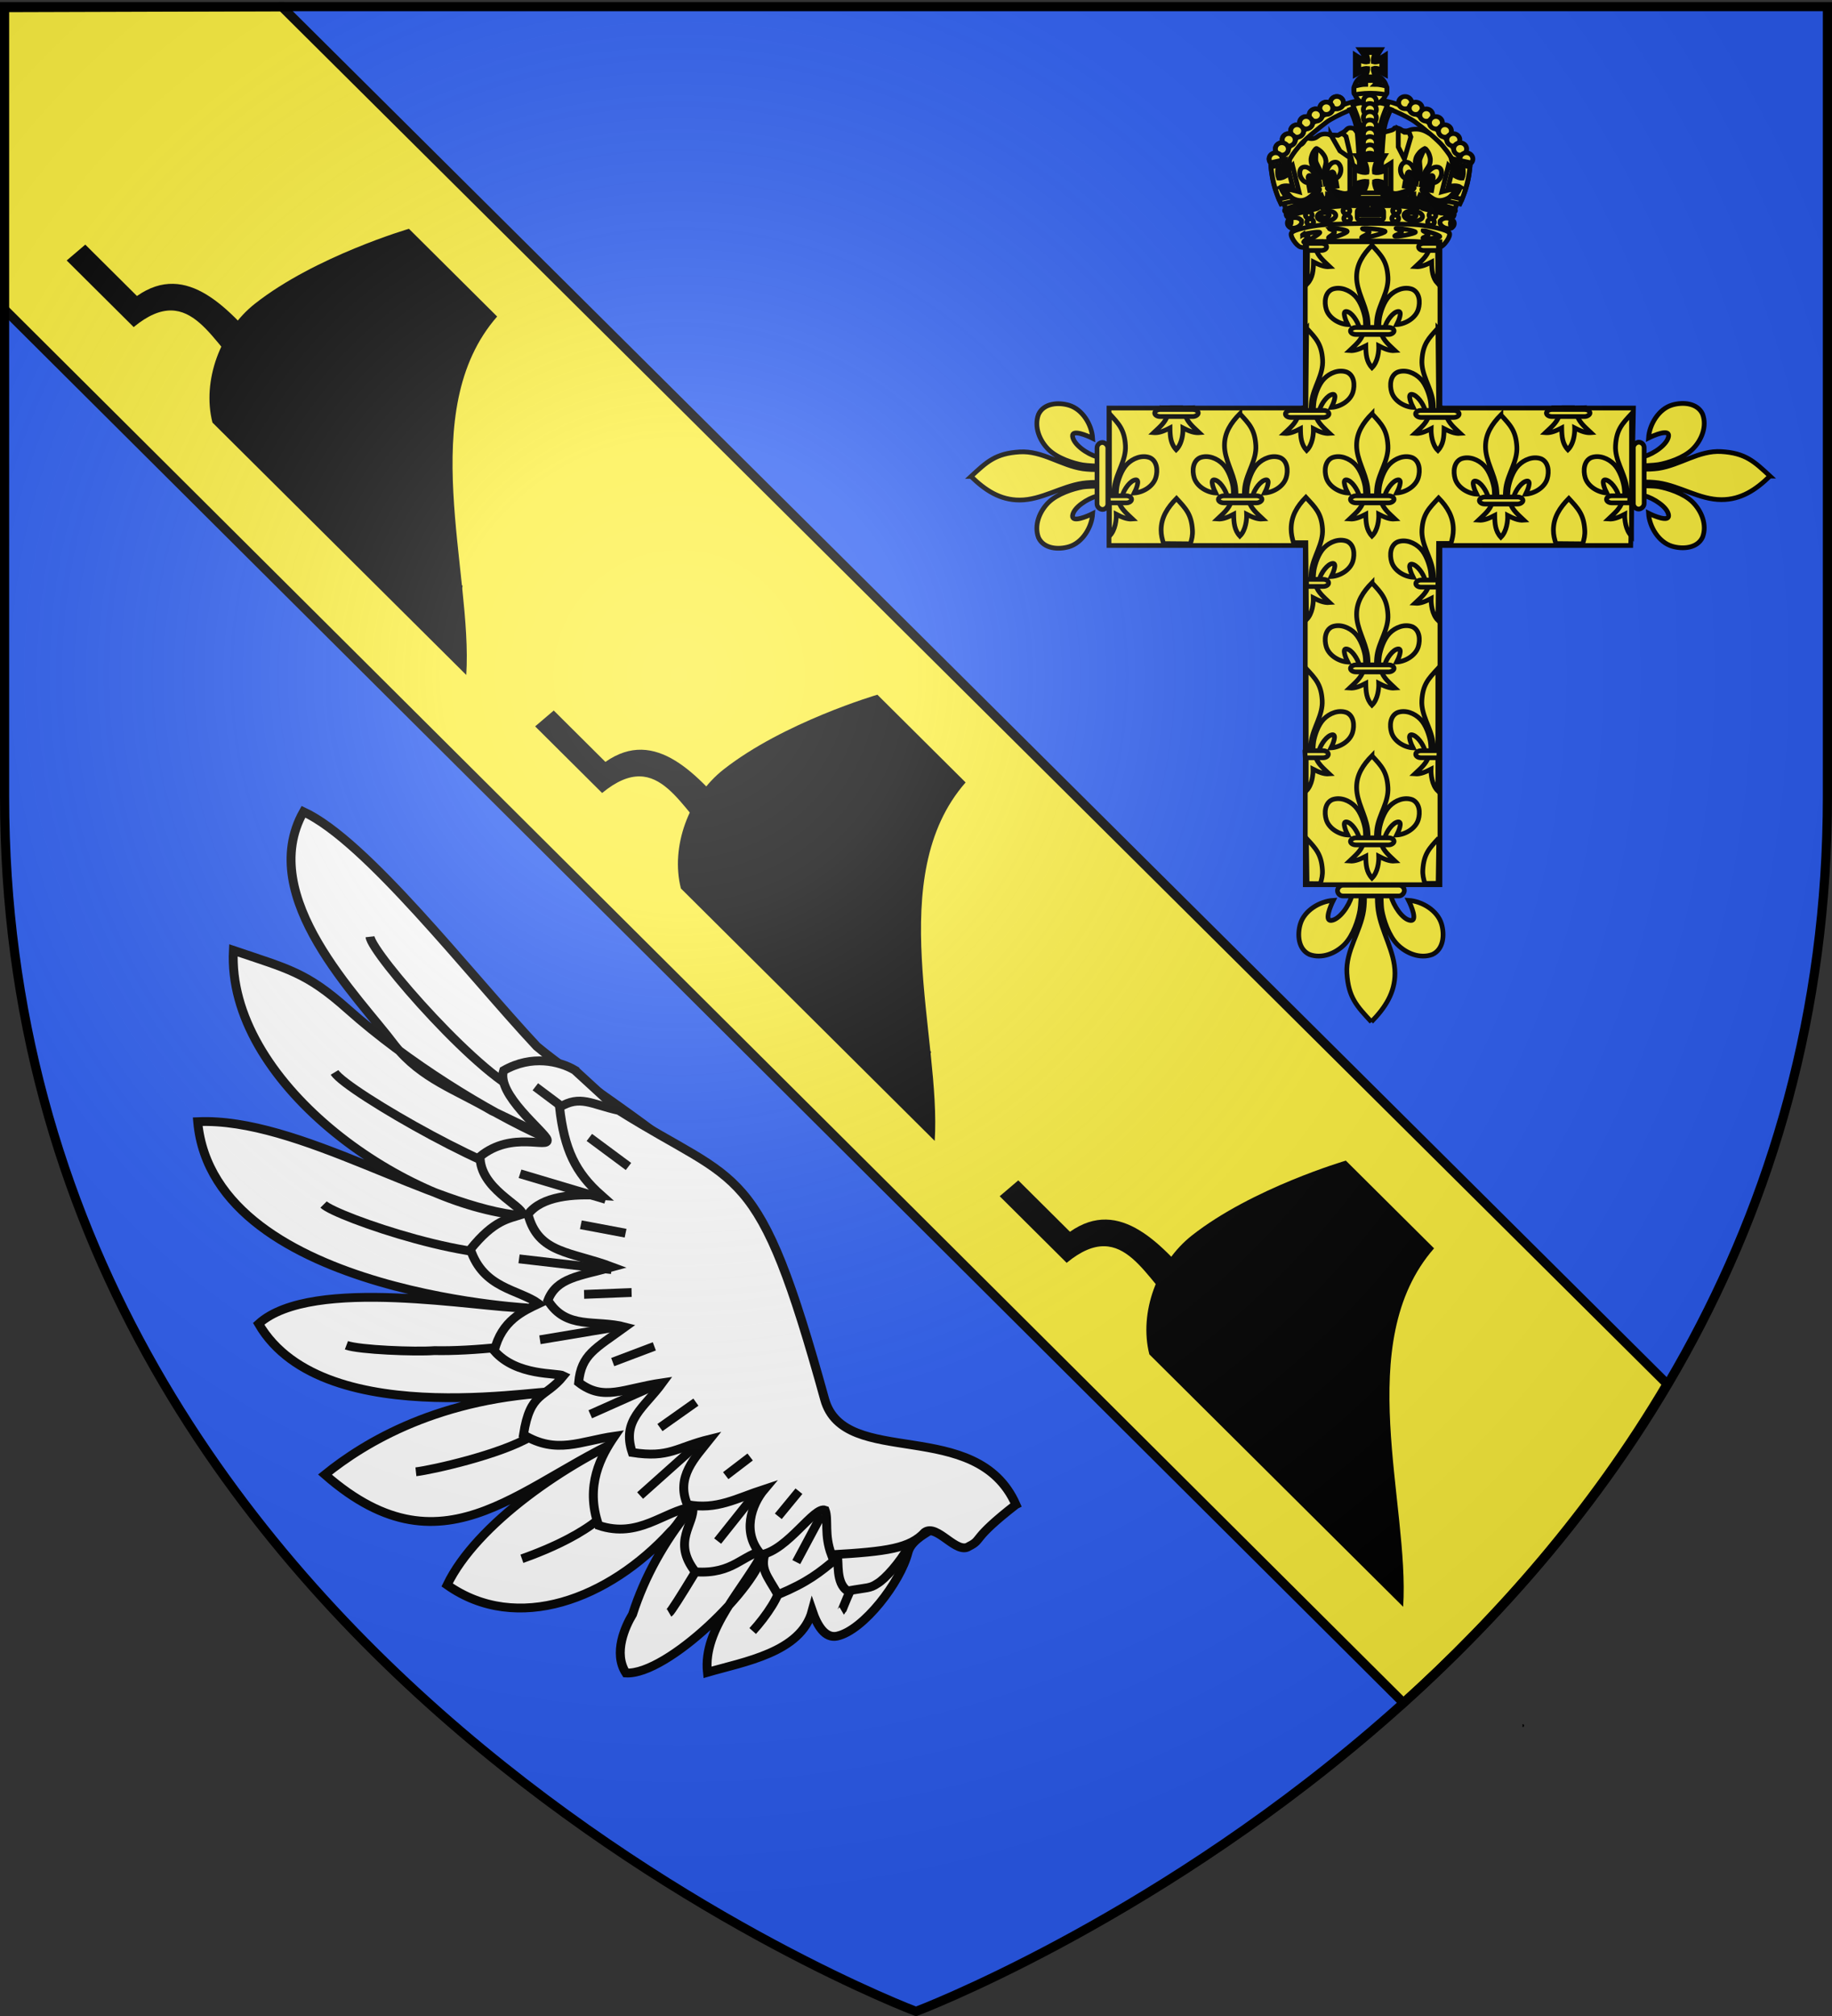 <svg xmlns="http://www.w3.org/2000/svg" xmlns:xlink="http://www.w3.org/1999/xlink" height="660" width="600" version="1.0"><rect width="100%" height="100%" fill="#333333" stroke="none"/><defs><linearGradient id="b"><stop style="stop-color:white;stop-opacity:.314" offset="0"/><stop offset=".19" style="stop-color:white;stop-opacity:.251"/><stop style="stop-color:#6b6b6b;stop-opacity:.125" offset=".6"/><stop style="stop-color:black;stop-opacity:.125" offset="1"/></linearGradient><linearGradient id="a"><stop offset="0" style="stop-color:#fd0000;stop-opacity:1"/><stop style="stop-color:#e77275;stop-opacity:.659" offset=".5"/><stop style="stop-color:black;stop-opacity:.323" offset="1"/></linearGradient><linearGradient id="c"><stop offset="0" style="stop-color:#fff;stop-opacity:1"/><stop offset="1" style="stop-color:#fff;stop-opacity:1"/></linearGradient><radialGradient xlink:href="#b" id="d" gradientUnits="userSpaceOnUse" gradientTransform="matrix(1.353 0 0 1.349 -77.178 -84.247)" cx="221.445" cy="226.331" fx="221.445" fy="226.331" r="300"/></defs><g style="display:inline"><rect style="opacity:.882;fill:#fcef3c;fill-opacity:1;fill-rule:evenodd;stroke:#000;stroke-width:2;stroke-linecap:round;stroke-linejoin:round;stroke-miterlimit:4;stroke-dasharray:none;stroke-dashoffset:0;stroke-opacity:1" width="53.259" height="11.284" x="256.364" y="302.084" rx="16.613" ry="11.284"/><rect style="opacity:1;fill:#fcef3c;fill-opacity:1;fill-rule:evenodd;stroke:#000;stroke-width:2;stroke-linecap:round;stroke-linejoin:round;stroke-miterlimit:4;stroke-dasharray:none;stroke-dashoffset:0;stroke-opacity:1" width="92.074" height="9.478" x="255.912" y="302.084" rx="0" ry="0"/><path style="opacity:1;fill:#2b5df2;fill-opacity:1;fill-rule:evenodd;stroke:none;stroke-width:3;stroke-linecap:butt;stroke-linejoin:miter;stroke-miterlimit:4;stroke-dasharray:none;stroke-opacity:1;display:inline" d="M300.305 659.708s-298.5-112.32-298.5-397.772V3.385h597v258.551c0 285.452-298.5 397.772-298.5 397.772z"/></g><g style="display:inline"><g style="fill:#fcef3c;fill-opacity:1;stroke:#000;stroke-width:3;stroke-miterlimit:4;stroke-dasharray:none;stroke-opacity:1"><g style="fill:#fcef3c;fill-opacity:1;stroke:#000;stroke-width:9.602;stroke-miterlimit:4;stroke-dasharray:none;stroke-opacity:1;display:inline" transform="matrix(-.161 0 0 -.161 441.4 216.992)"><path d="M-48.097-730.047C-18.635-698.2-1.31-680.639 1.716-631.226c2.8 45.728-27.63 83.959-34.188 128.188-1.244 8.39-2.311 25.513-1.187 32.458.832 5.143 3.392 20.855 6.187 1.414.575-3.999.987-24.06 2.75-34.247 3.212-18.561 13.498-51.199 31.344-69.281 17.838-18.075 46.104-29.799 71.312-20.344 22.84 10.538 25 40.3 18.5 62.062-8.138 27.256-39.24 46.12-67.125 47.97 5.526-10.927 18.75-42.114 4.407-40.876-16.603 1.433-36.463 29.681-41.633 49.06-1.947 7.297-1.16 18.627-11.586 18.159 6.875 23.228 26.28 38.598 43.281 54.812-17.722 1.474-35.255-6.867-50.719-14.812.654 15.925-2.437 49.567-21.156 67.937-17.375-18.916-18.956-41.986-19.281-67.937-15.463 7.945-32.996 16.286-50.719 14.812 17.001-16.214 36.407-31.584 43.281-54.812-10.425.468-11.052-10.155-13-17.453-5.17-19.377-23.616-48.333-40.218-49.766-14.344-1.238-1.12 29.949 4.406 40.875-27.884-1.848-58.986-20.713-67.125-47.969-6.499-21.762-4.34-51.524 18.5-62.062 25.208-9.455 53.474 2.27 71.312 20.344 17.846 18.082 28.132 50.72 31.344 69.281 1.763 10.187 1.468 28.834 2.043 32.833 2.796 19.441 6.062 5.143 6.895 0 1.124-6.945.056-24.069-1.188-32.458-6.559-44.23-34.109-84.015-34.187-128.188-.07-39.886 19.983-70.234 47.937-98.82z" style="fill:#fcef3c;fill-opacity:1;fill-rule:evenodd;stroke:#000;stroke-width:9.602;stroke-linecap:butt;stroke-linejoin:miter;stroke-miterlimit:4;stroke-dasharray:none;stroke-opacity:1"/><rect transform="scale(-1 1)" ry="11.202" y="-474.154" x="-20.841" height="22" width="136" style="fill:#fcef3c;fill-opacity:1;fill-rule:evenodd;stroke:#000;stroke-width:9.602;stroke-linejoin:round;stroke-miterlimit:4;stroke-dasharray:none;stroke-opacity:1" rx="11.202"/></g><g style="fill:#fcef3c;fill-opacity:1;stroke:#000;stroke-width:10.853;stroke-miterlimit:4;stroke-dasharray:none;stroke-opacity:1;display:inline" transform="matrix(.143 0 0 -.143 456.8 218.063)"><rect transform="scale(-1 1)" ry="12.662" y="-474.154" x="-20.841" height="22" width="136" style="fill:#fcef3c;fill-opacity:1;fill-rule:evenodd;stroke:#000;stroke-width:10.853;stroke-linejoin:round;stroke-miterlimit:4;stroke-dasharray:none;stroke-opacity:1" rx="12.662"/></g><g style="fill:#fcef3c;fill-opacity:1;stroke:#000;stroke-width:5.512;stroke-miterlimit:4;stroke-dasharray:none;stroke-opacity:1"><g style="opacity:1;fill:#fcef3c;fill-opacity:1;stroke:#000;stroke-width:5.512;stroke-miterlimit:4;stroke-dasharray:none;stroke-opacity:1;display:inline" transform="matrix(.288 0 0 .273 345.914 16.051)"><path d="M283.278 106.462c2.829-.884 3.831 1.656 8.693.95 4.861-.708 5.48-4.243 10.96-5.304 5.48-1.06 7.955 1.237 13.789 1.414 5.834.177 3.182-.177 8.839-3.182s4.42-6.54 10.607-5.657c6.187.884 3.535 7.955 14.142 9.193 10.607 1.237 19.004-3.36 28.285-5.657 9.281-2.298 3.359-4.42 8.84-3.536 5.48.884 4.103 3.096 9.141 3.45 5.039.353 4.293-1.682 11.011-2.036 6.718-.353 11.735 1.955 16.8 5.243 4.131 2.682 9.717-2.768 15.728 7.486 6.01 10.253 7.955 16.087 11.314 32.527 3.358 16.44 2.121 33.235 2.121 33.235l-13.435 28.992h-164.76l-18.385-30.406s5.657-18.916 7.779-31.82c2.12-12.906-3.183-12.73.707-19.8 3.889-7.072 10.518-3.713 14.85-8.486 4.33-4.773.146-5.723 2.974-6.606z" style="fill:#fcef3c;fill-opacity:1;fill-rule:evenodd;stroke:#000;stroke-width:5.512;stroke-linecap:butt;stroke-linejoin:miter;stroke-miterlimit:4;stroke-dasharray:none;stroke-opacity:1"/><path d="m357.291 213.126 87.152 8.485 16.707-54.802s-13.087 16.883-25.246 16.264c-12.158-.618-23.389-18.738-23.389-18.738s-12.854 10.695-26.73 10.606c-13.876-.088-28.215-10.96-28.494-10.96-.278 0-14.618 10.872-28.494 10.96-13.875.089-26.73-10.606-26.73-10.606s-11.23 18.12-23.39 18.738c-12.158.619-25.244-16.264-25.244-16.264l16.706 54.802 87.152-8.485z" style="fill:#fcef3c;fill-opacity:1;fill-rule:evenodd;stroke:#000;stroke-width:5.512;stroke-linecap:butt;stroke-linejoin:miter;stroke-miterlimit:4;stroke-dasharray:none;stroke-opacity:1"/><g style="fill:#fcef3c;fill-opacity:1;stroke:#000;stroke-width:5.512;stroke-miterlimit:4;stroke-dasharray:none;stroke-opacity:1"><path style="fill:#fcef3c;fill-opacity:1;fill-rule:nonzero;stroke:#000;stroke-width:5.512;stroke-linecap:square;stroke-linejoin:miter;stroke-miterlimit:4;stroke-dasharray:none;stroke-dashoffset:0;stroke-opacity:1" d="M321.25 323.862a10.5 6 0 1 1-21 0 10.5 6 0 1 1 21 0z" transform="rotate(-6.101 -850.598 293.376) scale(1)"/><path transform="matrix(.502 -.054 .054 .502 131.698 53.64)" d="M321.25 323.862a10.5 6 0 1 1-21 0 10.5 6 0 1 1 21 0z" style="fill:#fcef3c;fill-opacity:1;fill-rule:nonzero;stroke:#000;stroke-width:10.919;stroke-linecap:square;stroke-linejoin:miter;stroke-miterlimit:4;stroke-dasharray:none;stroke-dashoffset:0;stroke-opacity:1"/></g><g style="fill:#fcef3c;fill-opacity:1;stroke:#000;stroke-width:5.512;stroke-miterlimit:4;stroke-dasharray:none;stroke-opacity:1"><path transform="rotate(6.464 1454.284 1105.842) scale(1)" d="M321.25 323.862a10.5 6 0 1 1-21 0 10.5 6 0 1 1 21 0z" style="fill:#fcef3c;fill-opacity:1;fill-rule:nonzero;stroke:#000;stroke-width:5.512;stroke-linecap:square;stroke-linejoin:miter;stroke-miterlimit:4;stroke-dasharray:none;stroke-dashoffset:0;stroke-opacity:1"/><path style="fill:#fcef3c;fill-opacity:1;fill-rule:nonzero;stroke:#000;stroke-width:10.919;stroke-linecap:square;stroke-linejoin:miter;stroke-miterlimit:4;stroke-dasharray:none;stroke-dashoffset:0;stroke-opacity:1" d="M321.25 323.862a10.5 6 0 1 1-21 0 10.5 6 0 1 1 21 0z" transform="matrix(.502 .057 -.057 .502 266.45 18.747)"/></g><g style="fill:#fcef3c;fill-opacity:1;stroke:#000;stroke-width:5.512;stroke-miterlimit:4;stroke-dasharray:none;stroke-opacity:1" transform="translate(-10.146 -122.86) scale(1)"><rect rx="2.684" style="opacity:1;fill:#fcef3c;fill-opacity:1;fill-rule:nonzero;stroke:#000;stroke-width:5.512;stroke-linecap:square;stroke-linejoin:miter;stroke-miterlimit:4;stroke-dasharray:none;stroke-dashoffset:0;stroke-opacity:1" width="30" height="13" x="352.5" y="314.862" ry="2.83"/><rect rx="2.684" y="316.642" x="354.451" height="5.564" width="25.973" style="opacity:1;fill:#fcef3c;fill-opacity:1;fill-rule:nonzero;stroke:#000;stroke-width:5.512;stroke-linecap:square;stroke-linejoin:miter;stroke-miterlimit:4;stroke-dasharray:none;stroke-dashoffset:0;stroke-opacity:1" ry="2.83"/></g><path d="M357.513 166.31c3.823 3.352 20.057 10.513 28.71 10.513 8.528 0 22.98-6.262 25.942-9.835 2.737 3.122 11.938 17.626 24.001 17.626s25.367-15.305 25.625-16.75c.262-1.463.08-1.863-1.5-1.626-1.556.235-12.062 15.376-24.125 15.376s-20.07-17.126-24-18.876c-4.758 3.75-20.451 10.538-26.06 10.538-6.309 0-23.094-7.996-28.593-11.564-5.5 3.568-23.087 11.564-29.396 11.564-5.608 0-21.302-6.788-26.06-10.538-3.93 1.75-11.937 18.876-24 18.876-12.062 0-22.57-15.141-24.125-15.376-1.58-.237-1.762.163-1.5 1.626.258 1.445 13.563 16.75 25.625 16.75 12.063 0 21.264-14.504 24-17.626 2.963 3.573 17.415 9.835 25.943 9.835 8.653 0 24.888-7.161 29.513-10.512z" style="fill:#fcef3c;fill-opacity:1;fill-rule:nonzero;stroke:#000;stroke-width:5.512;stroke-linecap:square;stroke-linejoin:miter;stroke-miterlimit:4;stroke-dasharray:none;stroke-dashoffset:0;stroke-opacity:1"/><g style="fill:#fcef3c;fill-opacity:1;stroke:#000;stroke-width:5.512;stroke-miterlimit:4;stroke-dasharray:none;stroke-opacity:1"><path d="M363.72 349.483c11.86 0 42.516-.136 49.51-.543 6.986-.406 11.85-1.849 15.923-3.062 5.654-1.684 8.362-3.096 12.057-1.958 3.748 1.153 11.326 9.77 9.327 12.89-1.932 3.018-6.597 6.28-18.168 7.328-11.242 1.018-56.33 1.404-66.377 1.404-10.048 0-51.954-.386-63.195-1.404-11.571-1.047-19.418-4.31-21.35-7.327-1.999-3.121 5.58-11.738 9.326-12.891 3.695-1.138 6.404.274 12.058 1.958 4.072 1.213 8.937 2.656 15.922 3.062 6.995.407 37.65.543 44.967.543z" style="fill:#fcef3c;fill-opacity:1;fill-rule:evenodd;stroke:#000;stroke-width:5.512;stroke-linecap:butt;stroke-linejoin:miter;stroke-miterlimit:4;stroke-dasharray:none;stroke-opacity:1" transform="translate(-8.708 -124.005) scale(1)"/><path style="fill:#fcef3c;fill-opacity:1;fill-rule:evenodd;stroke:#000;stroke-width:5.512;stroke-linecap:butt;stroke-linejoin:miter;stroke-miterlimit:4;stroke-dasharray:none;stroke-opacity:1" d="M363.58 354.094c12.589 0 45.128.177 52.552.707 7.414.53 12.578 2.41 16.9 3.99 6.002 2.193 8.877 4.033 12.799 2.551 3.977-1.503 12.02-12.728 9.9-16.794-2.051-3.93-22.014-8.181-34.295-9.546-11.933-1.325-44.78-1.828-55.444-1.828-10.665 0-43.512.503-55.444 1.828-12.282 1.365-32.244 5.616-34.295 9.546-2.121 4.066 5.922 15.291 9.9 16.794 3.921 1.482 6.797-.358 12.798-2.552 4.322-1.58 9.486-3.46 16.9-3.989 7.425-.53 39.964-.707 47.73-.707z" transform="translate(-8.708 -124.005) scale(1)"/><path style="fill:#fcef3c;fill-opacity:1;fill-rule:evenodd;stroke:#000;stroke-width:5.512;stroke-linecap:butt;stroke-linejoin:miter;stroke-miterlimit:4;stroke-dasharray:none;stroke-opacity:1" d="M357.442 339.245c2.327-.773 25.456 1.414 25.28 3.536-.192 2.296-25 8.928-26.517 7.6-1.414-1.237 8-3.932 8.309-6.717.309-2.784-9.738-3.533-7.072-4.419zM395.596 338.91c2.054-.522 21.862 2.845 21.578 4.672-.308 1.977-22.11 6.144-23.335 4.897-1.143-1.162 7.14-2.898 7.58-5.29.44-2.393-8.177-3.681-5.823-4.28zM426.288 341.733c1.662-.276 18.658 5.34 18.632 7.108-.029 1.915-17.824 3.495-18.996 2.124-1.093-1.278 5.651-2.03 5.742-4.338.091-2.308-7.282-4.578-5.377-4.894zM319.536 339.002c1.846-.807 20.205 1.476 20.064 3.69-.151 2.397-19.842 9.317-21.046 7.932-1.123-1.291 6.349-4.104 6.594-7.01.246-2.906-7.728-3.688-5.612-4.612zM289.064 346.626c1.564-1.107 19.108-4.344 19.405-2.636.32 1.85-16.689 12.389-18.078 11.669-1.295-.671 5.123-4.812 4.791-7.07-.331-2.258-7.911-.694-6.118-1.963z" transform="translate(-8.708 -124.005) scale(1)"/></g><path d="M248.978 158.324h5.144c9.193-26.163 17.228-35.317 22.31-42.074 4.953-6.583 22.53-21.965 31.272-28.736 9.3-7.205 38.971-21.116 47.542-21.116v-5.303c-23.966 0-40.481 11.336-53 19.832-12.7 8.62-24.222 20.164-31.849 29.666-7.455 9.289-21.419 30.053-21.419 47.731zM467.03 158.324h-5.143c-9.192-26.163-17.228-35.317-22.31-42.074-4.953-6.583-22.53-21.965-31.271-28.736-9.3-7.205-38.972-21.116-47.543-21.116v-5.303c23.966 0 40.481 11.336 53 19.832 12.7 8.62 24.223 20.164 31.849 29.666 7.455 9.289 21.419 30.053 21.419 47.731z" style="fill:#fcef3c;fill-opacity:1;fill-rule:evenodd;stroke:#000;stroke-width:5.512;stroke-linecap:butt;stroke-linejoin:miter;stroke-miterlimit:4;stroke-dasharray:none;stroke-opacity:1"/><g style="fill:#fcef3c;fill-opacity:1;stroke:#000;stroke-width:5.512;stroke-miterlimit:4;stroke-dasharray:none;stroke-opacity:1"><path d="M366.846 303.183h10.624s3.498-69.024 4.986-80.964c1.457-11.693 5.25-19.56 7.894-25.81-6.812-2.603-14.797-3.182-23.127-3.182-8.331 0-16.316.579-23.128 3.182 2.644 6.25 6.437 14.117 7.894 25.81 1.488 11.94 4.986 80.964 4.986 80.964h9.871z" style="fill:#fcef3c;fill-opacity:1;fill-rule:evenodd;stroke:#000;stroke-width:5.512;stroke-linecap:butt;stroke-linejoin:miter;stroke-miterlimit:4;stroke-dasharray:none;stroke-opacity:1" transform="translate(-9.868 -124.005) scale(1)"/><path style="fill:#fcef3c;fill-opacity:1;fill-rule:evenodd;stroke:#000;stroke-width:5.512;stroke-linecap:butt;stroke-linejoin:miter;stroke-miterlimit:4;stroke-dasharray:none;stroke-opacity:1" d="M366.55 297.88h7.625s2.451-70.69 4.242-80.964c1.84-10.55 5.882-19.56 8.132-25.81-5.797-2.603-12.591-3.182-19.68-3.182-7.088 0-13.883.579-19.68 3.182 2.25 6.25 6.358 15.25 8.132 25.81 1.707 10.161 4.596 80.963 4.596 80.963h6.632z" transform="translate(-9.868 -124.005) scale(1)"/></g><rect style="fill:#fcef3c;fill-opacity:1;fill-rule:nonzero;stroke:#000;stroke-width:5.512;stroke-linecap:square;stroke-linejoin:miter;stroke-miterlimit:4;stroke-dasharray:none;stroke-dashoffset:0;stroke-opacity:1" width="26.871" height="4.596" x="315.306" y="177.77" rx="2.684" ry="2.83"/><rect style="fill:#fcef3c;fill-opacity:1;fill-rule:nonzero;stroke:#000;stroke-width:5.512;stroke-linecap:square;stroke-linejoin:miter;stroke-miterlimit:4;stroke-dasharray:none;stroke-dashoffset:0;stroke-opacity:1" width="24.804" height="4.596" x="344.612" y="177.416" rx="2.684" ry="2.83"/><rect transform="scale(-1 1)" ry="2.83" rx="2.684" y="177.77" x="-398.432" height="4.596" width="26.871" style="fill:#fcef3c;fill-opacity:1;fill-rule:nonzero;stroke:#000;stroke-width:5.512;stroke-linecap:square;stroke-linejoin:miter;stroke-miterlimit:4;stroke-dasharray:none;stroke-dashoffset:0;stroke-opacity:1"/><g style="fill:#fcef3c;fill-opacity:1;stroke:#000;stroke-width:5.512;stroke-miterlimit:4;stroke-dasharray:none;stroke-opacity:1"><path style="opacity:1;fill:#fcef3c;fill-opacity:1;fill-rule:nonzero;stroke:#000;stroke-width:4.76;stroke-linecap:square;stroke-linejoin:miter;stroke-miterlimit:4;stroke-dasharray:none;stroke-dashoffset:0;stroke-opacity:1" d="M259.155 213.734a6.364 6.364 0 1 1-12.728 0 6.364 6.364 0 1 1 12.728 0z" transform="translate(26.488 -183.205) scale(1.158)"/><path transform="translate(14.467 -176.488) scale(1.158)" d="M259.155 213.734a6.364 6.364 0 1 1-12.728 0 6.364 6.364 0 1 1 12.728 0z" style="opacity:1;fill:#fcef3c;fill-opacity:1;fill-rule:nonzero;stroke:#000;stroke-width:4.76;stroke-linecap:square;stroke-linejoin:miter;stroke-miterlimit:4;stroke-dasharray:none;stroke-dashoffset:0;stroke-opacity:1"/><path style="opacity:1;fill:#fcef3c;fill-opacity:1;fill-rule:nonzero;stroke:#000;stroke-width:4.76;stroke-linecap:square;stroke-linejoin:miter;stroke-miterlimit:4;stroke-dasharray:none;stroke-dashoffset:0;stroke-opacity:1" d="M259.155 213.734a6.364 6.364 0 1 1-12.728 0 6.364 6.364 0 1 1 12.728 0z" transform="translate(2.446 -168.356) scale(1.158)"/><path transform="translate(-8.514 -159.163) scale(1.158)" d="M259.155 213.734a6.364 6.364 0 1 1-12.728 0 6.364 6.364 0 1 1 12.728 0z" style="opacity:1;fill:#fcef3c;fill-opacity:1;fill-rule:nonzero;stroke:#000;stroke-width:4.76;stroke-linecap:square;stroke-linejoin:miter;stroke-miterlimit:4;stroke-dasharray:none;stroke-dashoffset:0;stroke-opacity:1"/><path style="opacity:1;fill:#fcef3c;fill-opacity:1;fill-rule:nonzero;stroke:#000;stroke-width:4.76;stroke-linecap:square;stroke-linejoin:miter;stroke-miterlimit:4;stroke-dasharray:none;stroke-dashoffset:0;stroke-opacity:1" d="M259.155 213.734a6.364 6.364 0 1 1-12.728 0 6.364 6.364 0 1 1 12.728 0z" transform="translate(-18.767 -149.264) scale(1.158)"/><path transform="translate(-28.314 -138.657) scale(1.158)" d="M259.155 213.734a6.364 6.364 0 1 1-12.728 0 6.364 6.364 0 1 1 12.728 0z" style="opacity:1;fill:#fcef3c;fill-opacity:1;fill-rule:nonzero;stroke:#000;stroke-width:4.76;stroke-linecap:square;stroke-linejoin:miter;stroke-miterlimit:4;stroke-dasharray:none;stroke-dashoffset:0;stroke-opacity:1"/><path style="opacity:1;fill:#fcef3c;fill-opacity:1;fill-rule:nonzero;stroke:#000;stroke-width:4.76;stroke-linecap:square;stroke-linejoin:miter;stroke-miterlimit:4;stroke-dasharray:none;stroke-dashoffset:0;stroke-opacity:1" d="M259.155 213.734a6.364 6.364 0 1 1-12.728 0 6.364 6.364 0 1 1 12.728 0z" transform="translate(-36.092 -127.696) scale(1.158)"/><path transform="translate(-43.163 -115.675) scale(1.158)" d="M259.155 213.734a6.364 6.364 0 1 1-12.728 0 6.364 6.364 0 1 1 12.728 0z" style="opacity:1;fill:#fcef3c;fill-opacity:1;fill-rule:nonzero;stroke:#000;stroke-width:4.76;stroke-linecap:square;stroke-linejoin:miter;stroke-miterlimit:4;stroke-dasharray:none;stroke-dashoffset:0;stroke-opacity:1"/></g><rect ry="2.827" rx="2.687" y="116.061" x="-449.793" height="4.596" width="26.871" style="fill:#fcef3c;fill-opacity:1;fill-rule:nonzero;stroke:#000;stroke-width:5.512;stroke-linecap:square;stroke-linejoin:miter;stroke-miterlimit:4;stroke-dasharray:none;stroke-dashoffset:0;stroke-opacity:1" transform="scale(-1 1) rotate(-8.637)"/><g style="fill:#fcef3c;fill-opacity:1;stroke:#000;stroke-width:5.512;stroke-miterlimit:4;stroke-dasharray:none;stroke-opacity:1"><path d="M419.419 304.936c.12.02 2.117-.904 3.036-2.367.918-1.463 1.488-2.985 1.488-2.985s1.703 1.363 3.96 1.561c2.259.198 3.542-1.833 3.542-1.833s-2.596-1.535-3.88-3.39c-1.284-1.854-1.709-4.014-1.257-4.028l10.924 1.828.76-4.544-6.99-1.17s1.254-5.278 2.423-8.04c1.189-2.81 2.85-4.415 4.14-4.338 1.245.073 1.703 1.632 1.396 3.468-.314 1.879-2.16 5.388-2.16 5.388s3.649.746 6.76-1.743c3.113-2.49 4.535-5.89 4.96-8.424.424-2.535-.119-7.155-3.09-8.379-2.942-1.21-6.082-.434-9.792 2.944-3.71 3.377-4.491 7.244-5.185 9.509-.668 2.18-1.55 9.263-1.55 9.263l-3.321-.555.965-5.768c.785-3.554 2.474-8.547 4.087-11.535 1.585-2.936 4.235-5.982 4.814-9.437.62-3.701.477-5.386-.911-9.706-1.389-4.32-4.642-7.574-4.703-7.584-.06-.01-4.196 2.007-6.915 5.64-2.72 3.632-3.403 5.178-4.022 8.88-.578 3.455.936 7.198 1.478 10.49.553 3.35.523 8.621.109 12.237l-.966 5.768-3.32-.556s1.471-6.985 1.55-9.264c.081-2.367.601-6.278-1.807-10.68-2.408-4.4-5.123-6.157-8.299-5.97-3.208.189-5.225 4.381-5.65 6.915-.424 2.535-.186 6.213 1.946 9.58 2.132 3.366 5.824 3.85 5.824 3.85s-.602-3.92-.287-5.798c.307-1.836 1.248-3.16 2.45-2.825 1.243.348 2.292 2.405 2.501 5.45.205 2.992-.326 8.39-.326 8.39l-6.992-1.17-.76 4.545 10.924 1.829c.422.16-.683 2.064-2.5 3.4-1.819 1.335-4.773 1.94-4.773 1.94s.552 2.34 2.751 2.887c2.2.548 4.254-.186 4.254-.186s.043 1.624.435 3.307c.392 1.683 1.979 3.206 1.979 3.206z" style="fill:#fcef3c;fill-opacity:1;fill-rule:evenodd;stroke:#000;stroke-width:5.512;stroke-linecap:butt;stroke-linejoin:miter;stroke-miterlimit:4;stroke-dasharray:none;stroke-opacity:1" transform="translate(-10.324 -124.005) scale(1)"/><path d="M421.793 279.661s.341-8.538-.373-11.915c-.708-3.344-1.869-7.798-1.304-10.793.565-2.994 2.867-6.329 4.548-8.146 1.633-1.765 3.761-3.446 3.761-3.446s-4.273 9.199-4.726 11.902c-.473 2.828.736 9.466.723 12.775-.012 3.292-1.264 6.794-2.63 9.623z" style="fill:#fcef3c;fill-opacity:1;fill-rule:evenodd;stroke:#000;stroke-width:5.512;stroke-linecap:butt;stroke-linejoin:miter;stroke-miterlimit:4;stroke-dasharray:none;stroke-opacity:1" transform="translate(-10.324 -124.005) scale(1)"/></g><g style="fill:#fcef3c;fill-opacity:1;stroke:#000;stroke-width:5.512;stroke-miterlimit:4;stroke-dasharray:none;stroke-opacity:1"><path style="fill:#fcef3c;fill-opacity:1;fill-rule:evenodd;stroke:#000;stroke-width:5.512;stroke-linecap:butt;stroke-linejoin:miter;stroke-miterlimit:4;stroke-dasharray:none;stroke-opacity:1" d="M316.496 304.936c-.12.02-2.117-.904-3.036-2.367s-1.488-2.985-1.488-2.985-1.703 1.363-3.961 1.561c-2.258.198-3.541-1.833-3.541-1.833s2.595-1.535 3.88-3.39c1.284-1.854 1.709-4.014 1.257-4.028l-10.924 1.828-.76-4.544 6.99-1.17s-1.255-5.278-2.423-8.04c-1.19-2.81-2.85-4.415-4.14-4.338-1.246.073-1.703 1.632-1.396 3.468.314 1.879 2.16 5.388 2.16 5.388s-3.65.746-6.761-1.743c-3.112-2.49-4.535-5.89-4.959-8.424-.424-2.535.118-7.155 3.09-8.379 2.942-1.21 6.082-.434 9.791 2.944 3.71 3.377 4.492 7.244 5.186 9.509.667 2.18 1.55 9.263 1.55 9.263l3.321-.555-.965-5.768c-.786-3.554-2.474-8.547-4.087-11.535-1.585-2.936-4.236-5.982-4.814-9.437-.62-3.701-.477-5.386.911-9.706 1.388-4.32 4.642-7.574 4.702-7.584.06-.01 4.197 2.007 6.916 5.64 2.72 3.632 3.402 5.178 4.022 8.88.578 3.455-.936 7.198-1.479 10.49-.552 3.35-.522 8.621-.108 12.237l.966 5.768 3.32-.556s-1.471-6.985-1.55-9.264c-.082-2.367-.602-6.278 1.806-10.68 2.408-4.4 5.124-6.157 8.3-5.97 3.208.189 5.225 4.381 5.65 6.915.424 2.535.186 6.213-1.946 9.58-2.132 3.366-5.824 3.85-5.824 3.85s.601-3.92.287-5.798c-.307-1.836-1.248-3.16-2.45-2.825-1.243.348-2.292 2.405-2.501 5.45-.206 2.992.326 8.39.326 8.39l6.992-1.17.76 4.545-10.924 1.829c-.422.16.682 2.064 2.5 3.4 1.819 1.335 4.773 1.94 4.773 1.94s-.552 2.34-2.752 2.887c-2.199.548-4.253-.186-4.253-.186s-.043 1.624-.435 3.307c-.392 1.683-1.98 3.206-1.98 3.206z" transform="translate(-10.324 -124.005) scale(1)"/><path style="fill:#fcef3c;fill-opacity:1;fill-rule:evenodd;stroke:#000;stroke-width:5.512;stroke-linecap:butt;stroke-linejoin:miter;stroke-miterlimit:4;stroke-dasharray:none;stroke-opacity:1" d="M311.37 280.17s-2.567-8.15-4.381-11.086c-1.798-2.907-4.397-6.707-4.878-9.716-.482-3.009.556-6.926 1.523-9.204.94-2.213 2.374-4.516 2.374-4.516s-.91 10.103-.42 12.8c.51 2.82 3.894 8.658 5.002 11.777 1.102 3.102 1.108 6.821.78 9.945z" transform="translate(-10.324 -124.005) scale(1)"/></g><g style="fill:#fcef3c;fill-opacity:1;stroke:#000;stroke-width:5.512;stroke-miterlimit:4;stroke-dasharray:none;stroke-opacity:1"><path style="fill:#fcef3c;fill-opacity:1;fill-rule:nonzero;stroke:#000;stroke-width:5.512;stroke-linecap:square;stroke-linejoin:miter;stroke-miterlimit:4;stroke-dasharray:none;stroke-dashoffset:0;stroke-opacity:1" d="M289.457 326.213c.708 3.235-3.201 7.584-8.974 8.107-2.706.244-3.851-.226-4.628-.943-.745-.688-1.8-1.472-2.35-3.298-.532-1.769-.143-3.66.473-4.614.625-.968 1.92-2.06 3.939-2.868 5.381-2.152 10.832.38 11.54 3.616z" transform="translate(-10.324 -119.59) scale(1)"/><path style="fill:#fcef3c;fill-opacity:1;fill-rule:nonzero;stroke:#000;stroke-width:18.89;stroke-linecap:square;stroke-linejoin:miter;stroke-miterlimit:4;stroke-dasharray:none;stroke-dashoffset:0;stroke-opacity:1" d="M321.25 323.862a10.5 6 0 1 1-21 0 10.5 6 0 1 1 21 0z" transform="matrix(.189 -.094 .041 .43 194.107 97.547)"/></g><g style="fill:#fcef3c;fill-opacity:1;stroke:#000;stroke-width:5.512;stroke-miterlimit:4;stroke-dasharray:none;stroke-opacity:1"><path d="M289.457 326.213c.708 3.235-3.201 7.584-8.974 8.107-2.706.244-3.851-.226-4.628-.943-.745-.688-1.8-1.472-2.35-3.298-.532-1.769-.143-3.66.473-4.614.625-.968 1.92-2.06 3.939-2.868 5.381-2.152 10.832.38 11.54 3.616z" style="fill:#fcef3c;fill-opacity:1;fill-rule:nonzero;stroke:#000;stroke-width:5.512;stroke-linecap:square;stroke-linejoin:miter;stroke-miterlimit:4;stroke-dasharray:none;stroke-dashoffset:0;stroke-opacity:1" transform="matrix(-1 0 0 1 725.904 -119.09)"/><path transform="matrix(-.189 -.094 -.041 .43 521.473 100.047)" d="M321.25 323.862a10.5 6 0 1 1-21 0 10.5 6 0 1 1 21 0z" style="fill:#fcef3c;fill-opacity:1;fill-rule:nonzero;stroke:#000;stroke-width:18.89;stroke-linecap:square;stroke-linejoin:miter;stroke-miterlimit:4;stroke-dasharray:none;stroke-dashoffset:0;stroke-opacity:1"/></g><rect transform="rotate(-8.636)" style="fill:#fcef3c;fill-opacity:1;fill-rule:nonzero;stroke:#000;stroke-width:5.512;stroke-linecap:square;stroke-linejoin:miter;stroke-miterlimit:4;stroke-dasharray:none;stroke-dashoffset:0;stroke-opacity:1" width="26.871" height="4.596" x="255.853" y="223.241" rx="2.687" ry="2.827"/><rect transform="rotate(-19.069)" style="fill:#fcef3c;fill-opacity:1;fill-rule:nonzero;stroke:#000;stroke-width:5.512;stroke-linecap:square;stroke-linejoin:miter;stroke-miterlimit:4;stroke-dasharray:none;stroke-dashoffset:0;stroke-opacity:1" width="26.871" height="4.596" x="182.071" y="266.281" rx="2.698" ry="2.813"/><rect ry="2.813" rx="2.698" y="33.098" x="-492.501" height="4.596" width="26.871" style="fill:#fcef3c;fill-opacity:1;fill-rule:nonzero;stroke:#000;stroke-width:5.512;stroke-linecap:square;stroke-linejoin:miter;stroke-miterlimit:4;stroke-dasharray:none;stroke-dashoffset:0;stroke-opacity:1" transform="scale(-1 1) rotate(-19.069)"/><rect ry="2.82" rx="2.692" y="255.397" x="214.534" height="4.596" width="26.871" style="fill:#fcef3c;fill-opacity:1;fill-rule:nonzero;stroke:#000;stroke-width:5.512;stroke-linecap:square;stroke-linejoin:miter;stroke-miterlimit:4;stroke-dasharray:none;stroke-dashoffset:0;stroke-opacity:1" transform="rotate(-14.588)"/><rect transform="rotate(-4.852)" style="fill:#fcef3c;fill-opacity:1;fill-rule:nonzero;stroke:#000;stroke-width:5.512;stroke-linecap:square;stroke-linejoin:miter;stroke-miterlimit:4;stroke-dasharray:none;stroke-dashoffset:0;stroke-opacity:1" width="26.871" height="4.596" x="282.902" y="210.501" rx="2.685" ry="2.829"/><rect ry="2.83" rx="2.684" y="178.692" x="330.621" height="4.596" width="26.871" style="fill:#fcef3c;fill-opacity:1;fill-rule:nonzero;stroke:#000;stroke-width:5.512;stroke-linecap:square;stroke-linejoin:miter;stroke-miterlimit:4;stroke-dasharray:none;stroke-dashoffset:0;stroke-opacity:1" transform="rotate(.79)"/><rect transform="scale(-1 1) rotate(-14.588)" style="fill:#fcef3c;fill-opacity:1;fill-rule:nonzero;stroke:#000;stroke-width:5.512;stroke-linecap:square;stroke-linejoin:miter;stroke-miterlimit:4;stroke-dasharray:none;stroke-dashoffset:0;stroke-opacity:1" width="26.871" height="4.596" x="-476.203" y="75.624" rx="2.692" ry="2.82"/><rect ry="2.829" rx="2.685" y="150.124" x="-428.287" height="4.596" width="26.871" style="fill:#fcef3c;fill-opacity:1;fill-rule:nonzero;stroke:#000;stroke-width:5.512;stroke-linecap:square;stroke-linejoin:miter;stroke-miterlimit:4;stroke-dasharray:none;stroke-dashoffset:0;stroke-opacity:1" transform="scale(-1 1) rotate(-4.853)"/><rect transform="scale(-1 1) rotate(.79)" style="fill:#fcef3c;fill-opacity:1;fill-rule:nonzero;stroke:#000;stroke-width:5.512;stroke-linecap:square;stroke-linejoin:miter;stroke-miterlimit:4;stroke-dasharray:none;stroke-dashoffset:0;stroke-opacity:1" width="26.871" height="4.596" x="-383.058" y="188.537" rx="2.684" ry="2.83"/><path style="fill:#fcef3c;fill-opacity:1;fill-rule:nonzero;stroke:#000;stroke-width:4.76;stroke-linecap:square;stroke-linejoin:miter;stroke-miterlimit:4;stroke-dasharray:none;stroke-dashoffset:0;stroke-opacity:1" d="M259.155 213.734a6.364 6.364 0 1 1-12.728 0 6.364 6.364 0 1 1 12.728 0z" transform="translate(26.488 -183.205) scale(1.158)"/><path transform="translate(14.467 -176.488) scale(1.158)" d="M259.155 213.734a6.364 6.364 0 1 1-12.728 0 6.364 6.364 0 1 1 12.728 0z" style="fill:#fcef3c;fill-opacity:1;fill-rule:nonzero;stroke:#000;stroke-width:4.76;stroke-linecap:square;stroke-linejoin:miter;stroke-miterlimit:4;stroke-dasharray:none;stroke-dashoffset:0;stroke-opacity:1"/><path style="fill:#fcef3c;fill-opacity:1;fill-rule:nonzero;stroke:#000;stroke-width:4.76;stroke-linecap:square;stroke-linejoin:miter;stroke-miterlimit:4;stroke-dasharray:none;stroke-dashoffset:0;stroke-opacity:1" d="M259.155 213.734a6.364 6.364 0 1 1-12.728 0 6.364 6.364 0 1 1 12.728 0z" transform="translate(2.446 -168.356) scale(1.158)"/><path transform="translate(-8.514 -159.163) scale(1.158)" d="M259.155 213.734a6.364 6.364 0 1 1-12.728 0 6.364 6.364 0 1 1 12.728 0z" style="fill:#fcef3c;fill-opacity:1;fill-rule:nonzero;stroke:#000;stroke-width:4.76;stroke-linecap:square;stroke-linejoin:miter;stroke-miterlimit:4;stroke-dasharray:none;stroke-dashoffset:0;stroke-opacity:1"/><path style="fill:#fcef3c;fill-opacity:1;fill-rule:nonzero;stroke:#000;stroke-width:4.76;stroke-linecap:square;stroke-linejoin:miter;stroke-miterlimit:4;stroke-dasharray:none;stroke-dashoffset:0;stroke-opacity:1" d="M259.155 213.734a6.364 6.364 0 1 1-12.728 0 6.364 6.364 0 1 1 12.728 0z" transform="translate(-18.767 -149.263) scale(1.158)"/><path transform="translate(-28.314 -138.657) scale(1.158)" d="M259.155 213.734a6.364 6.364 0 1 1-12.728 0 6.364 6.364 0 1 1 12.728 0z" style="fill:#fcef3c;fill-opacity:1;fill-rule:nonzero;stroke:#000;stroke-width:4.76;stroke-linecap:square;stroke-linejoin:miter;stroke-miterlimit:4;stroke-dasharray:none;stroke-dashoffset:0;stroke-opacity:1"/><path style="fill:#fcef3c;fill-opacity:1;fill-rule:nonzero;stroke:#000;stroke-width:4.76;stroke-linecap:square;stroke-linejoin:miter;stroke-miterlimit:4;stroke-dasharray:none;stroke-dashoffset:0;stroke-opacity:1" d="M259.155 213.734a6.364 6.364 0 1 1-12.728 0 6.364 6.364 0 1 1 12.728 0z" transform="translate(-36.092 -127.696) scale(1.158)"/><path transform="translate(-43.163 -115.675) scale(1.158)" d="M259.155 213.734a6.364 6.364 0 1 1-12.728 0 6.364 6.364 0 1 1 12.728 0z" style="fill:#fcef3c;fill-opacity:1;fill-rule:nonzero;stroke:#000;stroke-width:4.76;stroke-linecap:square;stroke-linejoin:miter;stroke-miterlimit:4;stroke-dasharray:none;stroke-dashoffset:0;stroke-opacity:1"/><g style="fill:#fcef3c;fill-opacity:1;stroke:#000;stroke-width:5.512;stroke-miterlimit:4;stroke-dasharray:none;stroke-opacity:1"><path d="M274.033 292.272c3.683.3 16.177 7.48 16.177 7.48v-32.456s-11.98 8.347-16.592 8.94c2.386-5.474 9.564-17.968 9.564-17.968h-16.227s-2.5 12.753-2.5 25.506c0 12.752 2.5 25.505 2.5 25.505h16.227s-7.178-12.494-9.149-17.007z" style="fill:#fcef3c;fill-opacity:1;fill-rule:nonzero;stroke:#000;stroke-width:5.512;stroke-linecap:square;stroke-linejoin:miter;stroke-miterlimit:4;stroke-dasharray:none;stroke-dashoffset:0;stroke-opacity:1" transform="rotate(-13.255 -269.54 296.1) scale(1)"/><path style="fill:#fcef3c;fill-opacity:1;fill-rule:nonzero;stroke:#000;stroke-width:5.512;stroke-linecap:square;stroke-linejoin:miter;stroke-miterlimit:4;stroke-dasharray:none;stroke-dashoffset:0;stroke-opacity:1" d="M271.417 289.317c5.262-2.086 13.217 2.794 13.217 2.794v-16.496s-7.717 4.642-13.217 2.85c-.956-6.508 3.35-15.131 3.35-15.131h-8.77s-1.385 9.91-1.396 19.82c-.011 9.911 1.353 19.822 1.353 19.822h9.344s-4.571-8.624-3.881-13.659z" transform="rotate(-13.255 -269.54 296.1) scale(1)"/></g><path transform="matrix(-1.158 0 0 1.158 689.52 -183.205)" d="M259.155 213.734a6.364 6.364 0 1 1-12.728 0 6.364 6.364 0 1 1 12.728 0z" style="fill:#fcef3c;fill-opacity:1;fill-rule:nonzero;stroke:#000;stroke-width:4.76;stroke-linecap:square;stroke-linejoin:miter;stroke-miterlimit:4;stroke-dasharray:none;stroke-dashoffset:0;stroke-opacity:1"/><path style="fill:#fcef3c;fill-opacity:1;fill-rule:nonzero;stroke:#000;stroke-width:4.76;stroke-linecap:square;stroke-linejoin:miter;stroke-miterlimit:4;stroke-dasharray:none;stroke-dashoffset:0;stroke-opacity:1" d="M259.155 213.734a6.364 6.364 0 1 1-12.728 0 6.364 6.364 0 1 1 12.728 0z" transform="matrix(-1.158 0 0 1.158 701.542 -176.488)"/><path transform="matrix(-1.158 0 0 1.158 713.563 -168.356)" d="M259.155 213.734a6.364 6.364 0 1 1-12.728 0 6.364 6.364 0 1 1 12.728 0z" style="fill:#fcef3c;fill-opacity:1;fill-rule:nonzero;stroke:#000;stroke-width:4.76;stroke-linecap:square;stroke-linejoin:miter;stroke-miterlimit:4;stroke-dasharray:none;stroke-dashoffset:0;stroke-opacity:1"/><path style="fill:#fcef3c;fill-opacity:1;fill-rule:nonzero;stroke:#000;stroke-width:4.76;stroke-linecap:square;stroke-linejoin:miter;stroke-miterlimit:4;stroke-dasharray:none;stroke-dashoffset:0;stroke-opacity:1" d="M259.155 213.734a6.364 6.364 0 1 1-12.728 0 6.364 6.364 0 1 1 12.728 0z" transform="matrix(-1.158 0 0 1.158 724.523 -159.163)"/><path transform="matrix(-1.158 0 0 1.158 734.777 -149.263)" d="M259.155 213.734a6.364 6.364 0 1 1-12.728 0 6.364 6.364 0 1 1 12.728 0z" style="fill:#fcef3c;fill-opacity:1;fill-rule:nonzero;stroke:#000;stroke-width:4.76;stroke-linecap:square;stroke-linejoin:miter;stroke-miterlimit:4;stroke-dasharray:none;stroke-dashoffset:0;stroke-opacity:1"/><path style="fill:#fcef3c;fill-opacity:1;fill-rule:nonzero;stroke:#000;stroke-width:4.76;stroke-linecap:square;stroke-linejoin:miter;stroke-miterlimit:4;stroke-dasharray:none;stroke-dashoffset:0;stroke-opacity:1" d="M259.155 213.734a6.364 6.364 0 1 1-12.728 0 6.364 6.364 0 1 1 12.728 0z" transform="matrix(-1.158 0 0 1.158 744.323 -138.657)"/><path transform="matrix(-1.158 0 0 1.158 752.1 -127.696)" d="M259.155 213.734a6.364 6.364 0 1 1-12.728 0 6.364 6.364 0 1 1 12.728 0z" style="fill:#fcef3c;fill-opacity:1;fill-rule:nonzero;stroke:#000;stroke-width:4.76;stroke-linecap:square;stroke-linejoin:miter;stroke-miterlimit:4;stroke-dasharray:none;stroke-dashoffset:0;stroke-opacity:1"/><path style="fill:#fcef3c;fill-opacity:1;fill-rule:nonzero;stroke:#000;stroke-width:4.76;stroke-linecap:square;stroke-linejoin:miter;stroke-miterlimit:4;stroke-dasharray:none;stroke-dashoffset:0;stroke-opacity:1" d="M259.155 213.734a6.364 6.364 0 1 1-12.728 0 6.364 6.364 0 1 1 12.728 0z" transform="matrix(-1.158 0 0 1.158 759.172 -115.675)"/><g style="fill:#fcef3c;fill-opacity:1;stroke:#000;stroke-width:5.512;stroke-miterlimit:4;stroke-dasharray:none;stroke-opacity:1"><path style="fill:#fcef3c;fill-opacity:1;fill-rule:nonzero;stroke:#000;stroke-width:5.512;stroke-linecap:square;stroke-linejoin:miter;stroke-miterlimit:4;stroke-dasharray:none;stroke-dashoffset:0;stroke-opacity:1" d="M274.033 292.272c3.683.3 16.177 7.48 16.177 7.48v-32.456s-11.98 8.347-16.592 8.94c2.386-5.474 9.564-17.968 9.564-17.968h-16.227s-2.5 12.753-2.5 25.506c0 12.752 2.5 25.505 2.5 25.505h16.227s-7.178-12.494-9.149-17.007z" transform="matrix(-.973 -.229 -.229 .973 789.668 -53.914)"/><path d="M271.417 289.317c5.262-2.086 13.217 2.794 13.217 2.794v-16.496s-7.717 4.642-13.217 2.85c-.956-6.508 3.35-15.131 3.35-15.131h-8.77s-1.385 9.91-1.396 19.82c-.011 9.911 1.353 19.822 1.353 19.822h9.344s-4.571-8.624-3.881-13.659z" style="fill:#fcef3c;fill-opacity:1;fill-rule:nonzero;stroke:#000;stroke-width:5.512;stroke-linecap:square;stroke-linejoin:miter;stroke-miterlimit:4;stroke-dasharray:none;stroke-dashoffset:0;stroke-opacity:1" transform="matrix(-.973 -.229 -.229 .973 789.668 -53.914)"/></g><g style="fill:#fcef3c;fill-opacity:1;stroke:#000;stroke-width:5.512;stroke-miterlimit:4;stroke-dasharray:none;stroke-opacity:1"><path style="fill:#fcef3c;fill-opacity:1;fill-rule:nonzero;stroke:#000;stroke-width:1.896;stroke-linecap:square;stroke-linejoin:miter;stroke-miterlimit:4;stroke-dasharray:none;stroke-dashoffset:0;stroke-opacity:1" d="M259.155 213.734a6.364 6.364 0 1 1-12.728 0 6.364 6.364 0 1 1 12.728 0z" transform="matrix(2.907 0 0 2.907 -377.54 -572.637)"/><path style="fill:#fcef3c;fill-opacity:1;fill-rule:nonzero;stroke:#000;stroke-width:5.512;stroke-linecap:square;stroke-linejoin:miter;stroke-miterlimit:4;stroke-dasharray:none;stroke-dashoffset:0;stroke-opacity:1" d="M369.484 166.47c5.823 0 11.701 1.944 11.701 1.944.88 0 1.588.708 1.588 1.588v6.931c0 .88-.708 1.589-1.588 1.589 0 0-8.565-1.589-17.13-1.589-8.564 0-17.129 1.589-17.129 1.589-.88 0-1.588-.709-1.588-1.589v-6.93c0-.88.709-1.589 1.588-1.589.88 0 5.865-1.944 11.702-1.944v-11.442c0-.88.708-1.588 1.588-1.588h7.68c.88 0 1.588.709 1.588 1.588v11.442z" transform="translate(-6.701 -124.005) scale(1)"/><g style="fill:#fcef3c;fill-opacity:1;stroke:#000;stroke-width:7.548;stroke-miterlimit:4;stroke-dasharray:none;stroke-opacity:1"><path style="fill:#fcef3c;fill-opacity:1;fill-rule:nonzero;stroke:#000;stroke-width:7.548;stroke-linecap:square;stroke-linejoin:miter;stroke-miterlimit:4;stroke-dasharray:none;stroke-dashoffset:0;stroke-opacity:1" d="M375.593 285.772c3.683.3 16.177 7.48 16.177 7.48v-32.456s-11.98 8.347-16.592 8.94c2.386-5.474 9.565-17.968 9.565-17.968h-32.456s8.348 11.98 9.815 17.967c-5.113-.592-17.092-8.939-17.092-8.939v32.455s12.494-7.178 17.092-8.314c-1.467 5.862-9.815 17.842-9.815 17.842h32.456s-7.179-12.494-9.15-17.007z" transform="translate(88.337 -183.15) scale(.73)"/><path d="M372.977 282.817c5.262-2.086 13.217 2.794 13.217 2.794v-16.496s-7.717 4.642-13.217 2.85c-.956-6.508 3.35-15.131 3.35-15.131h-15.539s4.696 8.615 3.598 15.13c-5.377 1.44-14.066-3.468-14.066-3.468v17.468s8.751-4.084 14.066-3.293c.391 5.19-4.217 13.805-4.217 13.805h16.689s-4.57-8.624-3.881-13.659z" style="fill:#fcef3c;fill-opacity:1;fill-rule:nonzero;stroke:#000;stroke-width:7.548;stroke-linecap:square;stroke-linejoin:miter;stroke-miterlimit:4;stroke-dasharray:none;stroke-dashoffset:0;stroke-opacity:1" transform="translate(88.337 -183.15) scale(.73)"/></g></g><path style="fill:#fcef3c;fill-opacity:1;fill-rule:nonzero;stroke:#000;stroke-width:4.76;stroke-linecap:square;stroke-linejoin:miter;stroke-miterlimit:4;stroke-dasharray:none;stroke-dashoffset:0;stroke-opacity:1" d="M259.155 213.734a6.364 6.364 0 1 1-12.728 0 6.364 6.364 0 1 1 12.728 0z" transform="translate(63.966 -184.834) scale(1.158)"/><path transform="translate(63.966 -174.904) scale(1.158)" d="M259.155 213.734a6.364 6.364 0 1 1-12.728 0 6.364 6.364 0 1 1 12.728 0z" style="fill:#fcef3c;fill-opacity:1;fill-rule:nonzero;stroke:#000;stroke-width:4.76;stroke-linecap:square;stroke-linejoin:miter;stroke-miterlimit:4;stroke-dasharray:none;stroke-dashoffset:0;stroke-opacity:1"/><path style="fill:#fcef3c;fill-opacity:1;fill-rule:nonzero;stroke:#000;stroke-width:4.76;stroke-linecap:square;stroke-linejoin:miter;stroke-miterlimit:4;stroke-dasharray:none;stroke-dashoffset:0;stroke-opacity:1" d="M259.155 213.734a6.364 6.364 0 1 1-12.728 0 6.364 6.364 0 1 1 12.728 0z" transform="translate(63.966 -164.974) scale(1.158)"/><path transform="translate(63.966 -155.043) scale(1.158)" d="M259.155 213.734a6.364 6.364 0 1 1-12.728 0 6.364 6.364 0 1 1 12.728 0z" style="fill:#fcef3c;fill-opacity:1;fill-rule:nonzero;stroke:#000;stroke-width:4.76;stroke-linecap:square;stroke-linejoin:miter;stroke-miterlimit:4;stroke-dasharray:none;stroke-dashoffset:0;stroke-opacity:1"/><path style="fill:#fcef3c;fill-opacity:1;fill-rule:nonzero;stroke:#000;stroke-width:4.76;stroke-linecap:square;stroke-linejoin:miter;stroke-miterlimit:4;stroke-dasharray:none;stroke-dashoffset:0;stroke-opacity:1" d="M259.155 213.734a6.364 6.364 0 1 1-12.728 0 6.364 6.364 0 1 1 12.728 0z" transform="translate(63.966 -145.113) scale(1.158)"/><path transform="translate(63.966 -135.183) scale(1.158)" d="M259.155 213.734a6.364 6.364 0 1 1-12.728 0 6.364 6.364 0 1 1 12.728 0z" style="fill:#fcef3c;fill-opacity:1;fill-rule:nonzero;stroke:#000;stroke-width:4.76;stroke-linecap:square;stroke-linejoin:miter;stroke-miterlimit:4;stroke-dasharray:none;stroke-dashoffset:0;stroke-opacity:1"/><path style="fill:#fcef3c;fill-opacity:1;fill-rule:nonzero;stroke:#000;stroke-width:4.76;stroke-linecap:square;stroke-linejoin:miter;stroke-miterlimit:4;stroke-dasharray:none;stroke-dashoffset:0;stroke-opacity:1" d="M259.155 213.734a6.364 6.364 0 1 1-12.728 0 6.364 6.364 0 1 1 12.728 0z" transform="translate(63.966 -125.252) scale(1.158)"/><path transform="translate(63.966 -115.322) scale(1.158)" d="M259.155 213.734a6.364 6.364 0 1 1-12.728 0 6.364 6.364 0 1 1 12.728 0z" style="fill:#fcef3c;fill-opacity:1;fill-rule:nonzero;stroke:#000;stroke-width:4.76;stroke-linecap:square;stroke-linejoin:miter;stroke-miterlimit:4;stroke-dasharray:none;stroke-dashoffset:0;stroke-opacity:1"/><g style="fill:#fcef3c;fill-opacity:1;stroke:#000;stroke-width:5.512;stroke-miterlimit:4;stroke-dasharray:none;stroke-opacity:1"><path style="fill:#fcef3c;fill-opacity:1;fill-rule:nonzero;stroke:#000;stroke-width:5.512;stroke-linecap:square;stroke-linejoin:miter;stroke-miterlimit:4;stroke-dasharray:none;stroke-dashoffset:0;stroke-opacity:1" d="M375.593 285.772c3.683.3 16.177 7.48 16.177 7.48v-32.456s-11.98 8.347-16.592 8.94c2.386-5.474 9.565-17.968 9.565-17.968h-32.456s8.348 11.98 9.815 17.967c-5.113-.592-17.092-8.939-17.092-8.939v32.455s12.494-7.178 17.092-8.314c-1.467 5.862-9.815 17.842-9.815 17.842h32.456s-7.179-12.494-9.15-17.007z" transform="translate(-11.036 -124.005) scale(1)"/><path d="M372.977 282.817c5.262-2.086 13.217 2.794 13.217 2.794v-16.496s-7.717 4.642-13.217 2.85c-.956-6.508 3.35-15.131 3.35-15.131h-15.539s4.696 8.615 3.598 15.13c-5.377 1.44-14.066-3.468-14.066-3.468v17.468s8.751-4.084 14.066-3.293c.391 5.19-4.217 13.805-4.217 13.805h16.689s-4.57-8.624-3.881-13.659z" style="fill:#fcef3c;fill-opacity:1;fill-rule:nonzero;stroke:#000;stroke-width:5.512;stroke-linecap:square;stroke-linejoin:miter;stroke-miterlimit:4;stroke-dasharray:none;stroke-dashoffset:0;stroke-opacity:1" transform="translate(-11.036 -124.005) scale(1)"/></g><path d="m312.3 102.992 10.43 19.269 12.905 9.37-6.01-26.695-4.243-3.889-4.773 2.475-8.309-.53zM388.953 95.523l.066 21.911 6.933 14.362 7.34-26.36-1.896-5.433-5.376-.08-7.067-4.4z" style="fill:#fcef3c;fill-opacity:1;fill-rule:evenodd;stroke:#000;stroke-width:5.512;stroke-linecap:butt;stroke-linejoin:miter;stroke-miterlimit:4;stroke-dasharray:none;stroke-opacity:1"/><path d="m262.502 197 7.024-2.526a1.497 1.497 0 0 1 1.912.919l.529 1.506a1.497 1.497 0 0 1-.92 1.912l-7.024 2.526a1.497 1.497 0 0 1-1.912-.919l-.528-1.506a1.497 1.497 0 0 1 .919-1.912zM451.577 197.177l-7.025-2.526a1.497 1.497 0 0 0-1.912.919l-.528 1.506a1.497 1.497 0 0 0 .919 1.912l7.024 2.526a1.497 1.497 0 0 0 1.912-.919l.529-1.506a1.497 1.497 0 0 0-.92-1.912z" style="fill:#fcef3c;fill-opacity:1;fill-rule:nonzero;stroke:#000;stroke-width:5.512;stroke-linecap:square;stroke-linejoin:miter;stroke-miterlimit:4;stroke-dasharray:none;stroke-dashoffset:0;stroke-opacity:1"/><g style="fill:#fcef3c;fill-opacity:1;stroke:#000;stroke-width:5.512;stroke-miterlimit:4;stroke-dasharray:none;stroke-opacity:1"><path style="opacity:1;fill:#fcef3c;fill-opacity:1;fill-rule:nonzero;stroke:#000;stroke-width:6.665;stroke-linecap:square;stroke-linejoin:miter;stroke-miterlimit:4;stroke-dasharray:none;stroke-dashoffset:0;stroke-opacity:1" d="M395.626 318.562a4.596 4.596 0 1 1-9.192 0 4.596 4.596 0 1 1 9.192 0z" transform="translate(63.101 -69.487) scale(.827)"/><path transform="translate(62.217 -60.294) scale(.827)" d="M395.626 318.562a4.596 4.596 0 1 1-9.192 0 4.596 4.596 0 1 1 9.192 0z" style="opacity:1;fill:#fcef3c;fill-opacity:1;fill-rule:nonzero;stroke:#000;stroke-width:6.665;stroke-linecap:square;stroke-linejoin:miter;stroke-miterlimit:4;stroke-dasharray:none;stroke-dashoffset:0;stroke-opacity:1"/></g><g style="fill:#fcef3c;fill-opacity:1;stroke:#000;stroke-width:5.512;stroke-miterlimit:4;stroke-dasharray:none;stroke-opacity:1"><path transform="translate(104.468 -64.183) scale(.827)" d="M395.626 318.562a4.596 4.596 0 1 1-9.192 0 4.596 4.596 0 1 1 9.192 0z" style="fill:#fcef3c;fill-opacity:1;fill-rule:nonzero;stroke:#000;stroke-width:6.665;stroke-linecap:square;stroke-linejoin:miter;stroke-miterlimit:4;stroke-dasharray:none;stroke-dashoffset:0;stroke-opacity:1"/><path style="fill:#fcef3c;fill-opacity:1;fill-rule:nonzero;stroke:#000;stroke-width:6.665;stroke-linecap:square;stroke-linejoin:miter;stroke-miterlimit:4;stroke-dasharray:none;stroke-dashoffset:0;stroke-opacity:1" d="M395.626 318.562a4.596 4.596 0 1 1-9.192 0 4.596 4.596 0 1 1 9.192 0z" transform="translate(102.877 -55.875) scale(.827)"/></g><g style="fill:#fcef3c;fill-opacity:1;stroke:#000;stroke-width:5.512;stroke-miterlimit:4;stroke-dasharray:none;stroke-opacity:1"><path transform="matrix(-.827 0 0 .827 653.425 -69.487)" d="M395.626 318.562a4.596 4.596 0 1 1-9.192 0 4.596 4.596 0 1 1 9.192 0z" style="opacity:1;fill:#fcef3c;fill-opacity:1;fill-rule:nonzero;stroke:#000;stroke-width:6.665;stroke-linecap:square;stroke-linejoin:miter;stroke-miterlimit:4;stroke-dasharray:none;stroke-dashoffset:0;stroke-opacity:1"/><path style="opacity:1;fill:#fcef3c;fill-opacity:1;fill-rule:nonzero;stroke:#000;stroke-width:6.665;stroke-linecap:square;stroke-linejoin:miter;stroke-miterlimit:4;stroke-dasharray:none;stroke-dashoffset:0;stroke-opacity:1" d="M395.626 318.562a4.596 4.596 0 1 1-9.192 0 4.596 4.596 0 1 1 9.192 0z" transform="matrix(-.827 0 0 .827 654.31 -60.294)"/></g><g style="fill:#fcef3c;fill-opacity:1;stroke:#000;stroke-width:5.512;stroke-miterlimit:4;stroke-dasharray:none;stroke-opacity:1"><path style="fill:#fcef3c;fill-opacity:1;fill-rule:nonzero;stroke:#000;stroke-width:6.665;stroke-linecap:square;stroke-linejoin:miter;stroke-miterlimit:4;stroke-dasharray:none;stroke-dashoffset:0;stroke-opacity:1" d="M395.626 318.562a4.596 4.596 0 1 1-9.192 0 4.596 4.596 0 1 1 9.192 0z" transform="matrix(-.827 0 0 .827 610.645 -64.183)"/><path transform="matrix(-.827 0 0 .827 612.236 -55.875)" d="M395.626 318.562a4.596 4.596 0 1 1-9.192 0 4.596 4.596 0 1 1 9.192 0z" style="fill:#fcef3c;fill-opacity:1;fill-rule:nonzero;stroke:#000;stroke-width:6.665;stroke-linecap:square;stroke-linejoin:miter;stroke-miterlimit:4;stroke-dasharray:none;stroke-dashoffset:0;stroke-opacity:1"/></g></g></g><g transform="matrix(.516 0 0 .516 294.694 5.132)" style="fill:#fcef3c;fill-opacity:1;stroke:#000;stroke-width:3;stroke-miterlimit:4;stroke-dasharray:none;stroke-opacity:1"><path d="M45.224 292.339c9.95-9.206 15.437-14.618 30.876-15.564 14.287-.875 26.231 8.632 40.05 10.682 2.622.388 7.972.722 10.141.37 1.607-.26 6.517-1.06.442-1.933-1.249-.18-7.517-.308-10.7-.859-5.799-1.003-15.996-4.217-21.646-9.793-5.647-5.573-9.31-14.405-6.356-22.28 3.292-7.137 12.591-7.811 19.39-5.78 8.516 2.542 14.41 12.26 14.988 20.972-3.414-1.726-13.158-5.858-12.771-1.377.448 5.187 9.274 11.392 15.328 13.008 2.28.608 5.82.362 5.674 3.62 7.257-2.148 12.06-8.211 17.125-13.523.46 5.537-2.145 11.015-4.628 15.847 4.976-.205 15.487.761 21.227 6.61-5.91 5.428-13.118 5.922-21.227 6.024 2.483 4.831 5.089 10.31 4.628 15.846-5.066-5.311-9.868-11.374-17.125-13.522.146 3.257-3.173 3.453-5.453 4.061-6.054 1.616-15.101 7.379-15.549 12.566-.387 4.482 9.357.35 12.771-1.376-.578 8.712-6.472 18.43-14.987 20.972-6.8 2.03-16.099 1.356-19.391-5.78-2.954-7.876.709-16.708 6.356-22.28 5.65-5.577 15.847-8.79 21.646-9.794 3.183-.55 9.01-.459 10.258-.638 6.075-.874 1.607-1.894 0-2.154-2.17-.352-7.52-.018-10.14.37-13.82 2.05-26.25 10.658-40.051 10.682-12.463.022-21.945-6.244-30.876-14.977z" style="fill:#fcef3c;fill-opacity:1;fill-rule:evenodd;stroke:#000;stroke-width:3;stroke-linecap:butt;stroke-linejoin:miter;stroke-miterlimit:4;stroke-dasharray:none;stroke-opacity:1"/><rect transform="matrix(0 1 1 0 0 0)" ry="3.5" y="125.175" x="270.8" height="6.874" width="42.492" style="fill:#fcef3c;fill-opacity:1;fill-rule:evenodd;stroke:#000;stroke-width:3;stroke-linejoin:round;stroke-miterlimit:4;stroke-dasharray:none;stroke-opacity:1" rx="3.5"/></g><g transform="matrix(0 -.161 -.161 0 462.14 148.118)" style="fill:#fcef3c;fill-opacity:1;stroke:#000;stroke-width:9.602;stroke-miterlimit:4;stroke-dasharray:none;stroke-opacity:1;display:inline"><path style="fill:#fcef3c;fill-opacity:1;fill-rule:evenodd;stroke:#000;stroke-width:9.602;stroke-linecap:butt;stroke-linejoin:miter;stroke-miterlimit:4;stroke-dasharray:none;stroke-opacity:1" d="M-48.097-730.047C-18.635-698.2-1.31-680.639 1.716-631.226c2.8 45.728-27.63 83.959-34.188 128.188-1.244 8.39-2.311 25.513-1.187 32.458.832 5.143 3.392 20.855 6.187 1.414.575-3.999.987-24.06 2.75-34.247 3.212-18.561 13.498-51.199 31.344-69.281 17.838-18.075 46.104-29.799 71.312-20.344 22.84 10.538 25 40.3 18.5 62.062-8.138 27.256-39.24 46.12-67.125 47.97 5.526-10.927 18.75-42.114 4.407-40.876-16.603 1.433-36.463 29.681-41.633 49.06-1.947 7.297-1.16 18.627-11.586 18.159 6.875 23.228 26.28 38.598 43.281 54.812-17.722 1.474-35.255-6.867-50.719-14.812.654 15.925-2.437 49.567-21.156 67.937-17.375-18.916-18.956-41.986-19.281-67.937-15.463 7.945-32.996 16.286-50.719 14.812 17.001-16.214 36.407-31.584 43.281-54.812-10.425.468-11.052-10.155-13-17.453-5.17-19.377-23.616-48.333-40.218-49.766-14.344-1.238-1.12 29.949 4.406 40.875-27.884-1.848-58.986-20.713-67.125-47.969-6.499-21.762-4.34-51.524 18.5-62.062 25.208-9.455 53.474 2.27 71.312 20.344 17.846 18.082 28.132 50.72 31.344 69.281 1.763 10.187 1.468 28.834 2.043 32.833 2.796 19.441 6.062 5.143 6.895 0 1.124-6.945.056-24.069-1.188-32.458-6.559-44.23-34.109-84.015-34.187-128.188-.07-39.886 19.983-70.234 47.937-98.82z"/><rect rx="11.202" style="fill:#fcef3c;fill-opacity:1;fill-rule:evenodd;stroke:#000;stroke-width:9.602;stroke-linejoin:round;stroke-miterlimit:4;stroke-dasharray:none;stroke-opacity:1" width="136" height="22" x="-20.841" y="-474.154" ry="11.202" transform="scale(-1 1)"/></g><path d="M133.694 248.94h124.572V143.475h85.474V248.94h122.828l-1.744 87.218H343.74v215.227h-85.474V336.158H133.694V248.94z" style="fill:#fcef3c;fill-opacity:1;fill-rule:evenodd;stroke:#000;stroke-width:3;stroke-linecap:butt;stroke-linejoin:miter;stroke-miterlimit:4;stroke-dasharray:none;stroke-opacity:1" transform="matrix(.516 0 0 .516 294.228 5.132)"/><g transform="matrix(.105 0 0 .105 454.384 212.107)" style="fill:#fcef3c;fill-opacity:1;stroke:#000;stroke-width:14.738;stroke-miterlimit:4;stroke-dasharray:none;stroke-opacity:1;display:inline"><path style="fill:#fcef3c;fill-opacity:1;fill-rule:evenodd;stroke:#000;stroke-width:14.738;stroke-linecap:butt;stroke-linejoin:miter;stroke-miterlimit:4;stroke-dasharray:none;stroke-opacity:1" d="M-48.097-730.047C-18.635-698.2-1.31-680.639 1.716-631.226c2.8 45.728-27.63 83.959-34.188 128.188-1.244 8.39-2.311 25.513-1.187 32.458.832 5.143 3.392 20.855 6.187 1.414.575-3.999.987-24.06 2.75-34.247 3.212-18.561 13.498-51.199 31.344-69.281 17.838-18.075 46.104-29.799 71.312-20.344 22.84 10.538 25 40.3 18.5 62.062-8.138 27.256-39.24 46.12-67.125 47.97 5.526-10.927 18.75-42.114 4.407-40.876-16.603 1.433-36.463 29.681-41.633 49.06-1.947 7.297-1.16 18.627-11.586 18.159 6.875 23.228 26.28 38.598 43.281 54.812-17.722 1.474-35.255-6.867-50.719-14.812.654 15.925-2.437 49.567-21.156 67.937-17.375-18.916-18.956-41.986-19.281-67.937-15.463 7.945-32.996 16.286-50.719 14.812 17.001-16.214 36.407-31.584 43.281-54.812-10.425.468-11.052-10.155-13-17.453-5.17-19.377-23.616-48.333-40.218-49.766-14.344-1.238-1.12 29.949 4.406 40.875-27.884-1.848-58.986-20.713-67.125-47.969-6.499-21.762-4.34-51.524 18.5-62.062 25.208-9.455 53.474 2.27 71.312 20.344 17.846 18.082 28.132 50.72 31.344 69.281 1.763 10.187 1.468 28.834 2.043 32.833 2.796 19.441 6.062 5.143 6.895 0 1.124-6.945.056-24.069-1.188-32.458-6.559-44.23-34.109-84.015-34.187-128.188-.07-39.886 19.983-70.234 47.937-98.82z"/><rect rx="17.194" style="fill:#fcef3c;fill-opacity:1;fill-rule:evenodd;stroke:#000;stroke-width:14.738;stroke-linejoin:round;stroke-miterlimit:4;stroke-dasharray:none;stroke-opacity:1" width="136" height="22" x="-20.841" y="-474.154" ry="17.194" transform="scale(-1 1)"/></g><g transform="matrix(.105 0 0 .105 454.384 156.98)" style="fill:#fcef3c;fill-opacity:1;stroke:#000;stroke-width:14.738;stroke-miterlimit:4;stroke-dasharray:none;stroke-opacity:1;display:inline"><path style="fill:#fcef3c;fill-opacity:1;fill-rule:evenodd;stroke:#000;stroke-width:14.738;stroke-linecap:butt;stroke-linejoin:miter;stroke-miterlimit:4;stroke-dasharray:none;stroke-opacity:1" d="M-48.097-730.047C-18.635-698.2-1.31-680.639 1.716-631.226c2.8 45.728-27.63 83.959-34.188 128.188-1.244 8.39-2.311 25.513-1.187 32.458.832 5.143 3.392 20.855 6.187 1.414.575-3.999.987-24.06 2.75-34.247 3.212-18.561 13.498-51.199 31.344-69.281 17.838-18.075 46.104-29.799 71.312-20.344 22.84 10.538 25 40.3 18.5 62.062-8.138 27.256-39.24 46.12-67.125 47.97 5.526-10.927 18.75-42.114 4.407-40.876-16.603 1.433-36.463 29.681-41.633 49.06-1.947 7.297-1.16 18.627-11.586 18.159 6.875 23.228 26.28 38.598 43.281 54.812-17.722 1.474-35.255-6.867-50.719-14.812.654 15.925-2.437 49.567-21.156 67.937-17.375-18.916-18.956-41.986-19.281-67.937-15.463 7.945-32.996 16.286-50.719 14.812 17.001-16.214 36.407-31.584 43.281-54.812-10.425.468-11.052-10.155-13-17.453-5.17-19.377-23.616-48.333-40.218-49.766-14.344-1.238-1.12 29.949 4.406 40.875-27.884-1.848-58.986-20.713-67.125-47.969-6.499-21.762-4.34-51.524 18.5-62.062 25.208-9.455 53.474 2.27 71.312 20.344 17.846 18.082 28.132 50.72 31.344 69.281 1.763 10.187 1.468 28.834 2.043 32.833 2.796 19.441 6.062 5.143 6.895 0 1.124-6.945.056-24.069-1.188-32.458-6.559-44.23-34.109-84.015-34.187-128.188-.07-39.886 19.983-70.234 47.937-98.82z"/><rect rx="17.194" style="fill:#fcef3c;fill-opacity:1;fill-rule:evenodd;stroke:#000;stroke-width:14.738;stroke-linejoin:round;stroke-miterlimit:4;stroke-dasharray:none;stroke-opacity:1" width="136" height="22" x="-20.841" y="-474.154" ry="17.194" transform="scale(-1 1)"/></g><g transform="matrix(.105 0 0 .105 454.384 324.085)" style="fill:#fcef3c;fill-opacity:1;stroke:#000;stroke-width:14.738;stroke-miterlimit:4;stroke-dasharray:none;stroke-opacity:1;display:inline"><path style="fill:#fcef3c;fill-opacity:1;fill-rule:evenodd;stroke:#000;stroke-width:14.738;stroke-linecap:butt;stroke-linejoin:miter;stroke-miterlimit:4;stroke-dasharray:none;stroke-opacity:1" d="M-48.097-730.047C-18.635-698.2-1.31-680.639 1.716-631.226c2.8 45.728-27.63 83.959-34.188 128.188-1.244 8.39-2.311 25.513-1.187 32.458.832 5.143 3.392 20.855 6.187 1.414.575-3.999.987-24.06 2.75-34.247 3.212-18.561 13.498-51.199 31.344-69.281 17.838-18.075 46.104-29.799 71.312-20.344 22.84 10.538 25 40.3 18.5 62.062-8.138 27.256-39.24 46.12-67.125 47.97 5.526-10.927 18.75-42.114 4.407-40.876-16.603 1.433-36.463 29.681-41.633 49.06-1.947 7.297-1.16 18.627-11.586 18.159 6.875 23.228 26.28 38.598 43.281 54.812-17.722 1.474-35.255-6.867-50.719-14.812.654 15.925-2.437 49.567-21.156 67.937-17.375-18.916-18.956-41.986-19.281-67.937-15.463 7.945-32.996 16.286-50.719 14.812 17.001-16.214 36.407-31.584 43.281-54.812-10.425.468-11.052-10.155-13-17.453-5.17-19.377-23.616-48.333-40.218-49.766-14.344-1.238-1.12 29.949 4.406 40.875-27.884-1.848-58.986-20.713-67.125-47.969-6.499-21.762-4.34-51.524 18.5-62.062 25.208-9.455 53.474 2.27 71.312 20.344 17.846 18.082 28.132 50.72 31.344 69.281 1.763 10.187 1.468 28.834 2.043 32.833 2.796 19.441 6.062 5.143 6.895 0 1.124-6.945.056-24.069-1.188-32.458-6.559-44.23-34.109-84.015-34.187-128.188-.07-39.886 19.983-70.234 47.937-98.82z"/><rect rx="17.194" style="fill:#fcef3c;fill-opacity:1;fill-rule:evenodd;stroke:#000;stroke-width:14.738;stroke-linejoin:round;stroke-miterlimit:4;stroke-dasharray:none;stroke-opacity:1" width="136" height="22" x="-20.841" y="-474.154" ry="17.194" transform="scale(-1 1)"/></g><g transform="matrix(.105 0 0 .105 454.384 267.454)" style="fill:#fcef3c;fill-opacity:1;stroke:#000;stroke-width:14.738;stroke-miterlimit:4;stroke-dasharray:none;stroke-opacity:1;display:inline"><path style="fill:#fcef3c;fill-opacity:1;fill-rule:evenodd;stroke:#000;stroke-width:14.738;stroke-linecap:butt;stroke-linejoin:miter;stroke-miterlimit:4;stroke-dasharray:none;stroke-opacity:1" d="M-48.097-730.047C-18.635-698.2-1.31-680.639 1.716-631.226c2.8 45.728-27.63 83.959-34.188 128.188-1.244 8.39-2.311 25.513-1.187 32.458.832 5.143 3.392 20.855 6.187 1.414.575-3.999.987-24.06 2.75-34.247 3.212-18.561 13.498-51.199 31.344-69.281 17.838-18.075 46.104-29.799 71.312-20.344 22.84 10.538 25 40.3 18.5 62.062-8.138 27.256-39.24 46.12-67.125 47.97 5.526-10.927 18.75-42.114 4.407-40.876-16.603 1.433-36.463 29.681-41.633 49.06-1.947 7.297-1.16 18.627-11.586 18.159 6.875 23.228 26.28 38.598 43.281 54.812-17.722 1.474-35.255-6.867-50.719-14.812.654 15.925-2.437 49.567-21.156 67.937-17.375-18.916-18.956-41.986-19.281-67.937-15.463 7.945-32.996 16.286-50.719 14.812 17.001-16.214 36.407-31.584 43.281-54.812-10.425.468-11.052-10.155-13-17.453-5.17-19.377-23.616-48.333-40.218-49.766-14.344-1.238-1.12 29.949 4.406 40.875-27.884-1.848-58.986-20.713-67.125-47.969-6.499-21.762-4.34-51.524 18.5-62.062 25.208-9.455 53.474 2.27 71.312 20.344 17.846 18.082 28.132 50.72 31.344 69.281 1.763 10.187 1.468 28.834 2.043 32.833 2.796 19.441 6.062 5.143 6.895 0 1.124-6.945.056-24.069-1.188-32.458-6.559-44.23-34.109-84.015-34.187-128.188-.07-39.886 19.983-70.234 47.937-98.82z"/><rect rx="17.194" style="fill:#fcef3c;fill-opacity:1;fill-rule:evenodd;stroke:#000;stroke-width:14.738;stroke-linejoin:round;stroke-miterlimit:4;stroke-dasharray:none;stroke-opacity:1" width="136" height="22" x="-20.841" y="-474.154" ry="17.194" transform="scale(-1 1)"/></g><g transform="matrix(.105 0 0 .105 496.602 212.493)" style="fill:#fcef3c;fill-opacity:1;stroke:#000;stroke-width:14.738;stroke-miterlimit:4;stroke-dasharray:none;stroke-opacity:1;display:inline"><path style="fill:#fcef3c;fill-opacity:1;fill-rule:evenodd;stroke:#000;stroke-width:14.738;stroke-linecap:butt;stroke-linejoin:miter;stroke-miterlimit:4;stroke-dasharray:none;stroke-opacity:1" d="M-48.097-730.047C-18.635-698.2-1.31-680.639 1.716-631.226c2.8 45.728-27.63 83.959-34.188 128.188-1.244 8.39-2.311 25.513-1.187 32.458.832 5.143 3.392 20.855 6.187 1.414.575-3.999.987-24.06 2.75-34.247 3.212-18.561 13.498-51.199 31.344-69.281 17.838-18.075 46.104-29.799 71.312-20.344 22.84 10.538 25 40.3 18.5 62.062-8.138 27.256-39.24 46.12-67.125 47.97 5.526-10.927 18.75-42.114 4.407-40.876-16.603 1.433-36.463 29.681-41.633 49.06-1.947 7.297-1.16 18.627-11.586 18.159 6.875 23.228 26.28 38.598 43.281 54.812-17.722 1.474-35.255-6.867-50.719-14.812.654 15.925-2.437 49.567-21.156 67.937-17.375-18.916-18.956-41.986-19.281-67.937-15.463 7.945-32.996 16.286-50.719 14.812 17.001-16.214 36.407-31.584 43.281-54.812-10.425.468-11.052-10.155-13-17.453-5.17-19.377-23.616-48.333-40.218-49.766-14.344-1.238-1.12 29.949 4.406 40.875-27.884-1.848-58.986-20.713-67.125-47.969-6.499-21.762-4.34-51.524 18.5-62.062 25.208-9.455 53.474 2.27 71.312 20.344 17.846 18.082 28.132 50.72 31.344 69.281 1.763 10.187 1.468 28.834 2.043 32.833 2.796 19.441 6.062 5.143 6.895 0 1.124-6.945.056-24.069-1.188-32.458-6.559-44.23-34.109-84.015-34.187-128.188-.07-39.886 19.983-70.234 47.937-98.82z"/><rect rx="17.194" style="fill:#fcef3c;fill-opacity:1;fill-rule:evenodd;stroke:#000;stroke-width:14.738;stroke-linejoin:round;stroke-miterlimit:4;stroke-dasharray:none;stroke-opacity:1" width="136" height="22" x="-20.841" y="-474.154" ry="17.194" transform="scale(-1 1)"/></g><g transform="matrix(.105 0 0 .105 411.118 212.107)" style="fill:#fcef3c;fill-opacity:1;stroke:#000;stroke-width:14.738;stroke-miterlimit:4;stroke-dasharray:none;stroke-opacity:1;display:inline"><path style="fill:#fcef3c;fill-opacity:1;fill-rule:evenodd;stroke:#000;stroke-width:14.738;stroke-linecap:butt;stroke-linejoin:miter;stroke-miterlimit:4;stroke-dasharray:none;stroke-opacity:1" d="M-48.097-730.047C-18.635-698.2-1.31-680.639 1.716-631.226c2.8 45.728-27.63 83.959-34.188 128.188-1.244 8.39-2.311 25.513-1.187 32.458.832 5.143 3.392 20.855 6.187 1.414.575-3.999.987-24.06 2.75-34.247 3.212-18.561 13.498-51.199 31.344-69.281 17.838-18.075 46.104-29.799 71.312-20.344 22.84 10.538 25 40.3 18.5 62.062-8.138 27.256-39.24 46.12-67.125 47.97 5.526-10.927 18.75-42.114 4.407-40.876-16.603 1.433-36.463 29.681-41.633 49.06-1.947 7.297-1.16 18.627-11.586 18.159 6.875 23.228 26.28 38.598 43.281 54.812-17.722 1.474-35.255-6.867-50.719-14.812.654 15.925-2.437 49.567-21.156 67.937-17.375-18.916-18.956-41.986-19.281-67.937-15.463 7.945-32.996 16.286-50.719 14.812 17.001-16.214 36.407-31.584 43.281-54.812-10.425.468-11.052-10.155-13-17.453-5.17-19.377-23.616-48.333-40.218-49.766-14.344-1.238-1.12 29.949 4.406 40.875-27.884-1.848-58.986-20.713-67.125-47.969-6.499-21.762-4.34-51.524 18.5-62.062 25.208-9.455 53.474 2.27 71.312 20.344 17.846 18.082 28.132 50.72 31.344 69.281 1.763 10.187 1.468 28.834 2.043 32.833 2.796 19.441 6.062 5.143 6.895 0 1.124-6.945.056-24.069-1.188-32.458-6.559-44.23-34.109-84.015-34.187-128.188-.07-39.886 19.983-70.234 47.937-98.82z"/><rect rx="17.194" style="fill:#fcef3c;fill-opacity:1;fill-rule:evenodd;stroke:#000;stroke-width:14.738;stroke-linejoin:round;stroke-miterlimit:4;stroke-dasharray:none;stroke-opacity:1" width="136" height="22" x="-20.841" y="-474.154" ry="17.194" transform="scale(-1 1)"/></g><g style="fill:#fcef3c;fill-opacity:1;stroke:#000;stroke-width:14.738;stroke-miterlimit:4;stroke-dasharray:none;stroke-opacity:1;display:inline"><path style="fill:#fcef3c;fill-opacity:1;fill-rule:evenodd;stroke:#000;stroke-width:14.738;stroke-linecap:butt;stroke-linejoin:miter;stroke-miterlimit:4;stroke-dasharray:none;stroke-opacity:1" d="M-48.097-730.047C-18.635-698.2-1.31-680.639 1.716-631.226c2.8 45.728-27.63 83.959-34.188 128.188-1.244 8.39-2.311 25.513-1.187 32.458.832 5.143 3.392 20.855 6.187 1.414.575-3.999.987-24.06 2.75-34.247 3.212-18.561 13.498-51.199 31.344-69.281 17.838-18.075 46.104-29.799 71.312-20.344 22.84 10.538 25 40.3 18.5 62.062-8.138 27.256-39.24 46.12-67.125 47.97 5.526-10.927 18.75-42.114 4.407-40.876-16.603 1.433-36.463 29.681-41.633 49.06-1.947 7.297-1.16 18.627-11.586 18.159 6.875 23.228 26.28 38.598 43.281 54.812-17.722 1.474-35.255-6.867-50.719-14.812.654 15.925-2.437 49.567-21.156 67.937v-381.32z" transform="matrix(.105 0 0 .105 368.413 212.107)"/><path d="M-4.227-474.154h56.432l-1.07 22H-4.228c-9.204 0-16.614-4.906-16.614-11s7.41-11 16.614-11z" style="fill:#fcef3c;fill-opacity:1;fill-rule:evenodd;stroke:#000;stroke-width:14.738;stroke-linejoin:round;stroke-miterlimit:4;stroke-dasharray:none;stroke-opacity:1" transform="matrix(-.105 0 0 .105 368.413 212.107)"/></g><g transform="matrix(.498 0 0 .498 299.908 12.693)" style="fill:#fcef3c;fill-opacity:1;stroke:#000;stroke-width:3.105;stroke-miterlimit:4;stroke-dasharray:none;stroke-opacity:1"><path style="fill:#fcef3c;fill-opacity:1;fill-rule:evenodd;stroke:#000;stroke-width:3.105;stroke-linecap:butt;stroke-linejoin:miter;stroke-miterlimit:4;stroke-dasharray:none;stroke-opacity:1" d="M257.087 190.309c6.207 6.709 9.857 10.409 10.495 20.819.59 9.634-5.82 17.688-7.203 27.006-.262 1.767-.487 5.375-.25 6.838.176 1.083.715 4.394 1.304.298.12-.843.208-5.07.579-7.215.677-3.91 2.844-10.787 6.603-14.596 3.758-3.808 9.713-6.278 15.024-4.286 4.812 2.22 5.267 8.49 3.898 13.075-1.715 5.742-8.268 9.716-14.142 10.106 1.164-2.302 3.95-8.872.928-8.611-3.497.301-7.681 6.253-8.77 10.335-.41 1.537-.245 3.924-2.442 3.826 1.449 4.893 5.537 8.132 9.119 11.547-3.734.31-7.428-1.446-10.685-3.12.137 3.355-.514 10.442-4.458 14.313-3.66-3.986-3.993-8.846-4.062-14.313-3.257 1.674-6.951 3.43-10.685 3.12 3.582-3.415 7.67-6.654 9.119-11.547-2.197.098-2.329-2.938-2.74-4.475l4.27-.138c.588 4.096 1.277 2.764 1.452 1.68.076-.469.104-1.159.1-1.938-.011-1.65 2.221 1.407 2.043.207l.503-52.931z"/><rect rx="3.622" style="fill:#fcef3c;fill-opacity:1;fill-rule:evenodd;stroke:#000;stroke-width:3.105;stroke-linejoin:round;stroke-miterlimit:4;stroke-dasharray:none;stroke-opacity:1" width="28.652" height="4.635" x="-271.77" y="244.303" ry="3.622" transform="scale(-1 1)"/></g><g style="fill:#fcef3c;fill-opacity:1;stroke:#000;stroke-width:14.738;stroke-miterlimit:4;stroke-dasharray:none;stroke-opacity:1;display:inline"><path style="fill:#fcef3c;fill-opacity:1;fill-rule:evenodd;stroke:#000;stroke-width:14.738;stroke-linecap:butt;stroke-linejoin:miter;stroke-miterlimit:4;stroke-dasharray:none;stroke-opacity:1" d="M-50.15-730.047C-20.686-698.2-1.31-680.639 1.717-631.226c2.8 45.728-27.63 83.959-34.188 128.188-1.244 8.39-2.311 25.513-1.187 32.458.832 5.143 3.392 20.855 6.187 1.414.575-3.999.987-24.06 2.75-34.247 3.212-18.561 13.498-51.199 31.344-69.281 17.838-18.075 46.104-29.799 71.312-20.344 22.84 10.538 25 40.3 18.5 62.062-8.138 27.256-39.24 46.12-67.125 47.97 5.526-10.927 18.75-42.114 4.407-40.876-16.603 1.433-36.463 29.681-41.633 49.06-1.947 7.297-1.16 18.627-11.586 18.159 6.875 23.228 26.28 38.598 43.281 54.812-17.722 1.474-35.255-6.867-50.719-14.812.654 15.925-2.437 49.567-21.156 67.937l-2.052-239.735h-38.528c-4.292-13.987-7.331-28.135-7.357-42.765-.07-39.886 17.931-70.234 45.885-98.82z" transform="matrix(.105 0 0 .105 432.95 239.463)"/><path d="M-4.227-474.154h52.73l-1.072 22H-4.227c-9.204 0-16.614-4.906-16.614-11s7.41-11 16.614-11z" style="fill:#fcef3c;fill-opacity:1;fill-rule:evenodd;stroke:#000;stroke-width:14.738;stroke-linejoin:round;stroke-miterlimit:4;stroke-dasharray:none;stroke-opacity:1" transform="matrix(-.105 0 0 .105 432.95 239.463)"/></g><g style="fill:#fcef3c;fill-opacity:1;stroke:#000;stroke-width:14.738;stroke-miterlimit:4;stroke-dasharray:none;stroke-opacity:1;display:inline"><path d="M-48.097-730.047C-18.635-698.2-1.31-680.639 1.716-631.226c2.8 45.728-27.63 83.959-34.188 128.188-1.244 8.39-2.311 25.513-1.187 32.458.832 5.143 3.392 20.855 6.187 1.414.575-3.999.987-24.06 2.75-34.247 3.212-18.561 13.498-51.199 31.344-69.281 17.838-18.075 46.104-29.799 71.312-20.344 22.84 10.538 25 40.3 18.5 62.062-8.138 27.256-39.24 46.12-67.125 47.97 5.526-10.927 18.75-42.114 4.407-40.876-16.603 1.433-36.463 29.681-41.633 49.06-1.947 7.297-1.16 18.627-11.586 18.159 6.875 23.228 26.28 38.598 43.281 54.812-17.722 1.474-35.255-6.867-50.719-14.812.654 15.925-2.437 49.567-21.156 67.937v-381.32z" style="fill:#fcef3c;fill-opacity:1;fill-rule:evenodd;stroke:#000;stroke-width:14.738;stroke-linecap:butt;stroke-linejoin:miter;stroke-miterlimit:4;stroke-dasharray:none;stroke-opacity:1" transform="matrix(.105 0 0 .105 432.849 295.555)"/><path transform="matrix(-.105 0 0 .105 432.849 295.555)" style="fill:#fcef3c;fill-opacity:1;fill-rule:evenodd;stroke:#000;stroke-width:14.738;stroke-linejoin:round;stroke-miterlimit:4;stroke-dasharray:none;stroke-opacity:1" d="M-4.227-474.154h56.432l-1.07 22H-4.228c-9.204 0-16.614-4.906-16.614-11s7.41-11 16.614-11z"/></g><g style="fill:#fcef3c;fill-opacity:1;stroke:#000;stroke-width:14.738;stroke-miterlimit:4;stroke-dasharray:none;stroke-opacity:1;display:inline"><path style="fill:#fcef3c;fill-opacity:1;fill-rule:evenodd;stroke:#000;stroke-width:14.738;stroke-linecap:butt;stroke-linejoin:miter;stroke-miterlimit:4;stroke-dasharray:none;stroke-opacity:1" d="M-48.097-730.047C-18.635-698.2-1.31-680.639 1.716-631.226c2.8 45.728-27.63 83.959-34.188 128.188-1.244 8.39-2.311 25.513-1.187 32.458.832 5.143 3.392 20.855 6.187 1.414.575-3.999.987-24.06 2.75-34.247 3.212-18.561 13.498-51.199 31.344-69.281 17.838-18.075 46.104-29.799 71.312-20.344 22.84 10.538 25 40.3 18.5 62.062-8.138 27.256-39.24 46.12-67.125 47.97 5.526-10.927 18.75-42.114 4.407-40.876-16.603 1.433-36.463 29.681-41.633 49.06-1.947 7.297-1.16 18.627-11.586 18.159 6.875 23.228 26.28 38.598 43.281 54.812-17.722 1.474-35.255-6.867-50.719-14.812.654 15.925-2.437 49.567-21.156 67.937v-381.32z" transform="matrix(-.105 0 0 .105 465.852 295.555)"/><path d="M-4.227-474.154h56.432l-1.07 22H-4.228c-9.204 0-16.614-4.906-16.614-11s7.41-11 16.614-11z" style="fill:#fcef3c;fill-opacity:1;fill-rule:evenodd;stroke:#000;stroke-width:14.738;stroke-linejoin:round;stroke-miterlimit:4;stroke-dasharray:none;stroke-opacity:1" transform="matrix(.105 0 0 .105 465.852 295.555)"/></g><g style="fill:#fcef3c;fill-opacity:1;stroke:#000;stroke-width:14.738;stroke-miterlimit:4;stroke-dasharray:none;stroke-opacity:1;display:inline"><path d="M-57.186-730.047c29.462 31.846 46.785 49.408 49.812 98.821 2.802 45.728-27.628 83.959-34.187 128.188-1.244 8.39-2.312 25.513-1.188 32.458.833 5.143 3.392 20.855 6.188 1.414.575-3.999.987-24.06 2.75-34.247 3.212-18.561 13.498-51.199 31.344-69.281 17.838-18.075 46.104-29.799 71.312-20.344 22.84 10.538 24.999 40.3 18.5 62.062-8.139 27.256-39.241 46.12-67.125 47.97 5.525-10.927 18.75-42.114 4.406-40.876-16.602 1.433-36.462 29.681-41.633 49.06-1.947 7.297-1.16 18.627-11.585 18.159 6.874 23.228 26.28 38.598 43.28 54.812-17.722 1.474-35.255-6.867-50.718-14.812.654 15.925-2.438 49.567-21.156 67.937v-381.32z" style="fill:#fcef3c;fill-opacity:1;fill-rule:evenodd;stroke:#000;stroke-width:14.738;stroke-linecap:butt;stroke-linejoin:miter;stroke-miterlimit:4;stroke-dasharray:none;stroke-opacity:1" transform="matrix(-.105 0 0 .105 528.337 212.107)"/><path transform="matrix(.105 0 0 .105 528.337 212.107)" style="fill:#fcef3c;fill-opacity:1;fill-rule:evenodd;stroke:#000;stroke-width:14.738;stroke-linejoin:round;stroke-miterlimit:4;stroke-dasharray:none;stroke-opacity:1" d="M-4.227-474.154h56.432l-1.07 22H-4.228c-9.204 0-16.614-4.906-16.614-11s7.41-11 16.614-11z"/></g><path style="fill:#fcef3c;fill-opacity:1;fill-rule:evenodd;stroke:#000;stroke-width:3;stroke-linecap:butt;stroke-linejoin:miter;stroke-miterlimit:4;stroke-dasharray:none;stroke-opacity:1" d="M176.517 306.316c5.997 6.482 9.524 10.057 10.14 20.116.194 3.173-.397 5.733-1.315 8.66l-17.01-.148c-.913-2.926-1.567-5.45-1.573-8.512-.014-8.12 4.068-14.297 9.758-20.116zM425.518 306.316c5.997 6.482 9.524 10.057 10.14 20.116.194 3.173-.398 5.733-1.315 8.66l-17.01-.148c-.913-2.926-1.567-5.45-1.573-8.512-.014-8.12 4.068-14.297 9.758-20.116z" transform="matrix(.516 0 0 .516 294.228 5.132)"/><g style="fill:#fcef3c;fill-opacity:1;stroke:#000;stroke-width:14.738;stroke-miterlimit:4;stroke-dasharray:none;stroke-opacity:1;display:inline"><path d="M-50.15-730.047C-20.686-698.2-1.31-680.639 1.717-631.226c2.8 45.728-27.63 83.959-34.188 128.188-1.244 8.39-2.311 25.513-1.187 32.458.832 5.143 3.392 20.855 6.187 1.414.575-3.999.987-24.06 2.75-34.247 3.212-18.561 13.498-51.199 31.344-69.281 17.838-18.075 46.104-29.799 71.312-20.344 22.84 10.538 25 40.3 18.5 62.062-8.138 27.256-39.24 46.12-67.125 47.97 5.526-10.927 18.75-42.114 4.407-40.876-16.603 1.433-36.463 29.681-41.633 49.06-1.947 7.297-1.16 18.627-11.586 18.159 6.875 23.228 26.28 38.598 43.281 54.812-17.722 1.474-35.255-6.867-50.719-14.812.654 15.925-2.437 49.567-21.156 67.937l-2.052-239.735h-38.528c-4.292-13.987-7.331-28.135-7.357-42.765-.07-39.886 17.931-70.234 45.885-98.82z" style="fill:#fcef3c;fill-opacity:1;fill-rule:evenodd;stroke:#000;stroke-width:14.738;stroke-linecap:butt;stroke-linejoin:miter;stroke-miterlimit:4;stroke-dasharray:none;stroke-opacity:1" transform="matrix(-.105 0 0 .105 465.89 239.696)"/><path transform="matrix(.105 0 0 .105 465.89 239.696)" style="fill:#fcef3c;fill-opacity:1;fill-rule:evenodd;stroke:#000;stroke-width:14.738;stroke-linejoin:round;stroke-miterlimit:4;stroke-dasharray:none;stroke-opacity:1" d="M-4.227-474.154h52.73l-1.072 22H-4.227c-9.204 0-16.614-4.906-16.614-11s7.41-11 16.614-11z"/></g><g transform="matrix(-.498 0 0 .498 598.96 12.693)" style="fill:#fcef3c;fill-opacity:1;stroke:#000;stroke-width:3.105;stroke-miterlimit:4;stroke-dasharray:none;stroke-opacity:1"><path d="M257.087 190.309c6.207 6.709 9.857 10.409 10.495 20.819.59 9.634-5.82 17.688-7.203 27.006-.262 1.767-.487 5.375-.25 6.838.176 1.083.715 4.394 1.304.298.12-.843.208-5.07.579-7.215.677-3.91 2.844-10.787 6.603-14.596 3.758-3.808 9.713-6.278 15.024-4.286 4.812 2.22 5.267 8.49 3.898 13.075-1.715 5.742-8.268 9.716-14.142 10.106 1.164-2.302 3.95-8.872.928-8.611-3.497.301-7.681 6.253-8.77 10.335-.41 1.537-.245 3.924-2.442 3.826 1.449 4.893 5.537 8.132 9.119 11.547-3.734.31-7.428-1.446-10.685-3.12.137 3.355-.514 10.442-4.458 14.313-3.66-3.986-3.993-8.846-4.062-14.313-3.257 1.674-6.951 3.43-10.685 3.12 3.582-3.415 7.67-6.654 9.119-11.547-2.197.098-2.329-2.938-2.74-4.475l4.27-.138c.588 4.096 1.277 2.764 1.452 1.68.076-.469.104-1.159.1-1.938-.011-1.65 2.221 1.407 2.043.207l.503-52.931z" style="fill:#fcef3c;fill-opacity:1;fill-rule:evenodd;stroke:#000;stroke-width:3.105;stroke-linecap:butt;stroke-linejoin:miter;stroke-miterlimit:4;stroke-dasharray:none;stroke-opacity:1"/><rect transform="scale(-1 1)" ry="3.622" y="244.303" x="-271.77" height="4.635" width="28.652" style="fill:#fcef3c;fill-opacity:1;fill-rule:evenodd;stroke:#000;stroke-width:3.105;stroke-linejoin:round;stroke-miterlimit:4;stroke-dasharray:none;stroke-opacity:1" rx="3.622"/></g><g style="fill:#fcef3c;fill-opacity:1;stroke:#000;stroke-width:3.105;stroke-miterlimit:4;stroke-dasharray:none;stroke-opacity:1"><path d="M345.237 161.493c-3.66-3.985-3.993-8.846-4.062-14.313-3.257 1.674-6.951 3.431-10.685 3.12 3.582-3.415 7.67-6.653 9.118-11.547-2.196.099-2.647-3.416-3.058-4.953h4.588c.59 4.096 1.756.445 1.453 0-.32-.47-.877 0 .092 0h2.37l.184 27.693z" style="fill:#fcef3c;fill-opacity:1;fill-rule:evenodd;stroke:#000;stroke-width:3.105;stroke-linecap:butt;stroke-linejoin:miter;stroke-miterlimit:4;stroke-dasharray:none;stroke-opacity:1" transform="matrix(.498 0 0 .498 298.977 12.46)"/><path style="fill:#fcef3c;fill-opacity:1;fill-rule:evenodd;stroke:#000;stroke-width:3.105;stroke-linejoin:round;stroke-miterlimit:4;stroke-dasharray:none;stroke-opacity:1" d="M345.638 134.995h-9.593c-1.939 0-3.5 1.033-3.5 2.317 0 1.284 1.561 2.318 3.5 2.318h9.593v-4.635z" transform="matrix(.498 0 0 .498 298.977 12.46)"/></g><g style="fill:#fcef3c;fill-opacity:1;stroke:#000;stroke-width:3.105;stroke-miterlimit:4;stroke-dasharray:none;stroke-opacity:1"><path style="fill:#fcef3c;fill-opacity:1;fill-rule:evenodd;stroke:#000;stroke-width:3.105;stroke-linecap:butt;stroke-linejoin:miter;stroke-miterlimit:4;stroke-dasharray:none;stroke-opacity:1" d="M345.237 161.493c-3.66-3.985-3.993-8.846-4.062-14.313-3.257 1.674-6.951 3.431-10.685 3.12 3.582-3.415 7.67-6.653 9.118-11.547-2.196.099-2.647-3.416-3.058-4.953h4.588c.59 4.096 1.756.445 1.453 0-.32-.47-.877 0 .092 0h2.37l.184 27.693z" transform="matrix(-.498 0 0 .498 600.09 12.46)"/><path d="M345.638 134.995h-9.593c-1.939 0-3.5 1.033-3.5 2.317 0 1.284 1.561 2.318 3.5 2.318h9.593v-4.635z" style="fill:#fcef3c;fill-opacity:1;fill-rule:evenodd;stroke:#000;stroke-width:3.105;stroke-linejoin:round;stroke-miterlimit:4;stroke-dasharray:none;stroke-opacity:1" transform="matrix(-.498 0 0 .498 600.09 12.46)"/></g><path d="M258.99 521.966c5.997 6.483 9.523 10.058 10.14 20.116.194 3.173-.398 5.733-1.315 8.66l-8.402-.073-.423-28.703zM343.011 521.772c-5.997 6.482-9.523 10.057-10.14 20.115-.194 3.174.398 5.733 1.315 8.66l8.402-.072.423-28.703z" style="fill:#fcef3c;fill-opacity:1;fill-rule:evenodd;stroke:#000;stroke-width:3;stroke-linecap:butt;stroke-linejoin:miter;stroke-miterlimit:4;stroke-dasharray:none;stroke-opacity:1" transform="matrix(.516 0 0 .516 294.228 5.132)"/><g transform="matrix(.498 0 0 .498 299.443 12.693)" style="fill:#fcef3c;fill-opacity:1;stroke:#000;stroke-width:3.105;stroke-miterlimit:4;stroke-dasharray:none;stroke-opacity:1"><path d="M432.78 242.518c-.005.782.023 1.476.1 1.947.175 1.084.714 4.394 1.303.298.044-.304.083-1.047.133-1.974l4.28-.16a12.42 12.42 0 0 0-.293.942c-.41 1.538-.245 3.925-2.441 3.826 1.448 4.894 5.537 8.132 9.118 11.548-3.733.31-7.427-1.447-10.685-3.121.138 3.355-.514 10.443-4.457 14.313-3.66-3.985-3.994-8.846-4.062-14.313-3.258 1.674-6.952 3.431-10.685 3.12 3.581-3.415 7.67-6.653 9.118-11.547-2.196.099-2.329-2.14-2.739-3.677a14.577 14.577 0 0 0-.357-1.138l4.537-.024c.025.887.045 1.6.089 1.907.589 4.096 1.277 1.084 1.452 0 .077-.473.105-1.17.1-1.956l5.49.009z" style="fill:#fcef3c;fill-opacity:1;fill-rule:evenodd;stroke:#000;stroke-width:3.105;stroke-linecap:butt;stroke-linejoin:miter;stroke-miterlimit:4;stroke-dasharray:none;stroke-opacity:1"/><rect transform="scale(-1 1)" ry="3.622" y="243.712" x="-444.361" height="4.635" width="28.652" style="fill:#fcef3c;fill-opacity:1;fill-rule:evenodd;stroke:#000;stroke-width:3.105;stroke-linejoin:round;stroke-miterlimit:4;stroke-dasharray:none;stroke-opacity:1" rx="3.622"/></g><g transform="matrix(.498 0 0 .498 171.15 12.693)" style="fill:#fcef3c;fill-opacity:1;stroke:#000;stroke-width:3.105;stroke-miterlimit:4;stroke-dasharray:none;stroke-opacity:1"><path style="fill:#fcef3c;fill-opacity:1;fill-rule:evenodd;stroke:#000;stroke-width:3.105;stroke-linecap:butt;stroke-linejoin:miter;stroke-miterlimit:4;stroke-dasharray:none;stroke-opacity:1" d="M432.78 242.518c-.005.782.023 1.476.1 1.947.175 1.084.714 4.394 1.303.298.044-.304.083-1.047.133-1.974l4.28-.16a12.42 12.42 0 0 0-.293.942c-.41 1.538-.245 3.925-2.441 3.826 1.448 4.894 5.537 8.132 9.118 11.548-3.733.31-7.427-1.447-10.685-3.121.138 3.355-.514 10.443-4.457 14.313-3.66-3.985-3.994-8.846-4.062-14.313-3.258 1.674-6.952 3.431-10.685 3.12 3.581-3.415 7.67-6.653 9.118-11.547-2.196.099-2.329-2.14-2.739-3.677a14.577 14.577 0 0 0-.357-1.138l4.537-.024c.025.887.045 1.6.089 1.907.589 4.096 1.277 1.084 1.452 0 .077-.473.105-1.17.1-1.956l5.49.009z"/><rect rx="3.622" style="fill:#fcef3c;fill-opacity:1;fill-rule:evenodd;stroke:#000;stroke-width:3.105;stroke-linejoin:round;stroke-miterlimit:4;stroke-dasharray:none;stroke-opacity:1" width="28.652" height="4.635" x="-444.361" y="243.712" ry="3.622" transform="scale(-1 1)"/></g></g><path style="fill:none;fill-opacity:.75;fill-rule:evenodd;stroke:#000;stroke-width:1px;stroke-linecap:butt;stroke-linejoin:miter;stroke-opacity:1" d="M498.648 564.938c1.204 0 1.204 0 0 0z"/><path style="fill:#fff;fill-opacity:1;fill-rule:evenodd;stroke:#000;stroke-width:3;stroke-linecap:butt;stroke-linejoin:miter;stroke-miterlimit:4;stroke-dasharray:none;stroke-opacity:1" d="M1138.212 50.372c31.444 8.293 39.542-34.801 26.696-52.981-43.453-23.616 3.205-99.082 15.058-132.865 7.389-33.486 14.412-89.912 27.663-109.448 28.317 16.897 15.334 64.613 13.19 84.554-2.06 14.62-10.317 23.798-16.98 36.075-5.765 8.69-15.54 23.654-10.795 16.98 12.295-17.556 27.002-45.825 35.206-71.754 5.738-18.135 10.393-22.152 23.078-37.133 23.988 37.354-5.019 103.75-38.446 128.046 24.91-17.99 47.891-67.685 77.748-83.746 25.386 55.009-72.01 117.25-62.855 111.324 12.445-7.271 55.765-46.248 79.46-41.262.225 44.776-77.436 70.227-75.447 72.29 35.531-19.546 64.903-19.001 81.829-16.41-17.3 53.035-57.288 35.195-98.231 41.633 26.607-3.64 62.943-.833 81.635 11.985-11.763 26.535-44.27 32.19-73.728 22.823-4.942-.866-28.381-14.907-8.766-2.855 12.523 4.854 24.018 11.673 33.918 20.725 4.109 2.275 12.195 7.988 11.857 16.142-11.583 7.874-53.082-2.75-60.489-12.181 12.241 7.908 30.72 12.225 36.84 26.082-12.22 3.128-30.341 10.356-40.649 0 1.088 5.413.91 10.444-2.925 11.731-8.58 2.879-27.456-4.969-34.642-12.395-6.718-6.942-27.868 4.186-24.82-13.264-.426-3.404 5.02-10.692 4.595-14.096z" transform="matrix(-.844 .495 .485 .827 1237.41 -129.482)"/><path style="fill:none;fill-opacity:.75;fill-rule:evenodd;stroke:#000;stroke-width:3;stroke-linecap:butt;stroke-linejoin:miter;stroke-miterlimit:4;stroke-dasharray:none;stroke-opacity:1" d="M1191.064-123.191c10.071-10.416 20.895-68.139 18.51-73.405M1201.277-96.383c9.09-1.726 41.415-58.968 41.489-66.383M1215.32-75.957c16.805-2.507 51.515-44.18 52.978-49.788M1220.426-44.851c12.234-3.81 29.888-11.968 40.611-18.71 5.824-2.912 21.516-13.162 24.495-16.78M1225.532-22.979c7.36-.193 14.723 1.52 22.082 1.386 12.023.055 34.111-7.178 39.272-9.465M1214.68 7.66c5.746-.639 8.937 1.914 14.682 1.276 9.754 9.844 34.53 5.304 41.644 3.94M1205.106 36.383c8.955 5.46 31.277 17.872 32.554 17.872M1185.957 61.277c4.937 1.3 9.889 2.554 14.816 3.883 1.457 2.939 9.284 6.833 15.823 8.883M1167.447 70.851c9.762 3.887 19.839 12.657 20.051 12.657" transform="matrix(-.844 .495 .485 .827 1237.41 -129.482)"/><path style="fill:#fff;fill-opacity:1;fill-rule:evenodd;stroke:#000;stroke-width:3;stroke-linecap:butt;stroke-linejoin:miter;stroke-miterlimit:4;stroke-dasharray:none;stroke-opacity:1" d="M1173.021-121.915c2.838-5.211 9.75-12.047 20.617-12.178 6.216 5.582-1.53 25.227-.87 27.861.835 3.331 8.609-8.81 22.219-6.613 5.51 9.395-3.956 21.908-2.418 24.326 4.775-1.056 9.037-3.237 20.938 1.354 2.846 13.904-7.064 19.947-10.528 27.803 5.592-.51 13.587-1.444 20.798 6.223-2.124 11.462-14.514 17.282-15.759 19.322 9.18 3.529 12.164-1.334 21.536 10.429-6.228 11.662-15.287 11.677-26.057 16.167 7.143 3.41 16.998 9.387 19.7 23.536-9.285 10.872-21.177 7.054-30.328 10.752 2.109 5.451 12.04 6.442 10.26 19.64-10.6 7.417-16.631 2.867-24.166 5.793 5.23 4.317 4.07 7.369 4.172 15.21-10.808 1.477-15.696.696-23.366-.606-.051 1.09 4.928 7.257 2.603 11.567-6.341 2.349-6.786 3.117-9.756 2.927-6.199.046-28.253-9.418-17.748-14.769 12.789-10.72 9.365-21.64 22.153-32.36 4.043-14.682-.212-30 3.83-44.682-2.044-15.537-17.377-55.584-20.088-70.984l12.258-40.718z" transform="matrix(-.844 .495 .485 .827 1237.41 -129.482)"/><path style="fill:#fff;fill-opacity:1;fill-rule:evenodd;stroke:#000;stroke-width:3;stroke-linecap:butt;stroke-linejoin:miter;stroke-miterlimit:4;stroke-dasharray:none;stroke-opacity:1" d="M1119.204 82.305c-3.707-33.073 43.71-39.894 37.382-64.1-21.564-82.482-11.741-76.86 10.526-120.636 7.039-6.687 8.472-11.248 16.59-11.186 5.757 13.26 6.502 21.963 2.894 33.191 7.707-5.345 17.29-10.098 24.34-7.106 3.713 13.494-6.075 18.298-15.404 30.085 11.266-3.051 17.786-6.452 24.223-1.306-.241 11.951-10.57 13.825-17.751 21.194 12.258 1.225 17.307.556 22.762 8.297-3.952 10.036-11.89 9.502-24.128 14.581 9.54 4.246 18.143 3.862 20.51 15.32-9.762 8.15-13.631 6.107-24.654 9.479 7.427 2.94 16.307 5.207 17.549 15.414-7.515 6.704-15.074 6.58-24.894 8.766 6.54 2.352 14.05 8.972 12.045 18.746-8.544 3.2-23.534-5.26-25.961-2.073.568 3.407 4.497 6.984 5.703 14.22-16.773 8.76-23.697 11.61-30.723 9.49-5.107-.426-5.34 12.224-10.446 11.798-5.22.37-1.508-1.635-20.563-4.174z" transform="matrix(-.844 .495 .485 .827 1237.41 -129.482)"/><path style="fill:none;fill-opacity:.75;fill-rule:evenodd;stroke:#000;stroke-width:3;stroke-linecap:butt;stroke-linejoin:miter;stroke-miterlimit:4;stroke-dasharray:none;stroke-opacity:1" d="m1185.957-78.51 20.426-22.341M1196.17-56.808l24.894-19.15M1202.553-38.298l26.17-10.213M1204.468-15.32l22.34-2.552M1201.277 9.574l24.893 5.107M1193.617 34.468l17.872 7.021M1177.021 51.702l15.32 9.575M1182.766-112.979l4.468-10.85M1173.83-84.255l6.383-15.32M1185.957-65.106l11.49-10.213M1194.255-46.596l14.043-7.66M1196.809-26.808l14.68-2.554M1194.255-3.191l14.681 1.276M1187.872 22.34l10.213 1.277M1179.574 40.851l10.213 3.83" transform="matrix(-.844 .495 .485 .827 1237.41 -129.482)"/><path d="M323.526 317.601z" style="fill:none;fill-opacity:.75;fill-rule:evenodd;stroke:#000;stroke-width:1px;stroke-linecap:butt;stroke-linejoin:miter;stroke-opacity:1" transform="translate(-8.975 -12.887) scale(1.038)"/><path d="m-45.019 345.106 646.824.51c2.266-42.06-.464-88.183-12.357-134.923l-639.642.125-64.555 64.585 69.73 69.703z" style="fill:#fcef3c;fill-opacity:1;fill-rule:evenodd;stroke:#000;stroke-width:3;stroke-linecap:butt;stroke-linejoin:miter;stroke-miterlimit:4;stroke-dasharray:none;stroke-opacity:1" transform="rotate(44.833 273.91 279.235)"/><g style="stroke:#313131;stroke-opacity:0" stroke="none"><path style="fill:#000;fill-opacity:1;fill-rule:evenodd;stroke:#313131;stroke-width:3;stroke-linecap:butt;stroke-linejoin:miter;stroke-miterlimit:4;stroke-dasharray:none;stroke-opacity:0" d="M-12.638 869.875c-10.791-6.975-18.243-25.683-33.4-10.832l-20.367-17.032 4.827-4.89 15.713 13.14c13.168-11.055 26.179 1.218 38.192 13.295l-4.965 6.32z" transform="rotate(4.929 6971.198 5388.51) scale(1.165)"/><path style="fill:#000;fill-opacity:1;fill-rule:evenodd;stroke:#313131;stroke-width:3;stroke-linecap:butt;stroke-linejoin:miter;stroke-miterlimit:4;stroke-dasharray:none;stroke-opacity:0" d="m-20.666 882.673 77.182 64.54c-.612-28.85-20.78-72.8 0-101.101L29.69 823.68s-25.618 9.96-41.328 24.688c-9.028 8.464-13.014 22.87-9.029 34.305z" transform="rotate(4.929 6971.198 5388.51) scale(1.165)"/><path style="fill:#000;fill-opacity:1;fill-rule:evenodd;stroke:#313131;stroke-width:3;stroke-linecap:butt;stroke-linejoin:miter;stroke-miterlimit:4;stroke-dasharray:none;stroke-opacity:0" d="m-20.762 862.654 72.667 63.188.45-2.257" transform="rotate(4.929 6971.198 5388.51) scale(1.165)"/><path style="fill:none;fill-opacity:1;fill-rule:evenodd;stroke:#313131;stroke-width:3;stroke-linecap:butt;stroke-linejoin:miter;stroke-miterlimit:4;stroke-dasharray:none;stroke-opacity:0" d="M45.134 919.975c-5.25-18.88-8.257-50.924 4.063-62.737" transform="rotate(4.929 6971.198 5388.51) scale(1.165)"/></g><g style="stroke:#313131;stroke-opacity:0" stroke="none"><path style="fill:#000;fill-opacity:1;fill-rule:evenodd;stroke:#313131;stroke-width:3;stroke-linecap:butt;stroke-linejoin:miter;stroke-miterlimit:4;stroke-dasharray:none;stroke-opacity:0" d="M-12.638 869.875c-10.791-6.975-18.243-25.683-33.4-10.832l-20.367-17.032 4.827-4.89 15.713 13.14c13.168-11.055 26.179 1.218 38.192 13.295l-4.965 6.32z" transform="rotate(4.929 10377.289 1685.557) scale(1.165)"/><path style="fill:#000;fill-opacity:1;fill-rule:evenodd;stroke:#313131;stroke-width:3;stroke-linecap:butt;stroke-linejoin:miter;stroke-miterlimit:4;stroke-dasharray:none;stroke-opacity:0" d="m-21.666 883.869 77.181 64.54c-.611-28.849-20.779-72.8 0-101.1l-26.824-22.432s-25.618 9.959-41.329 24.688c-9.027 8.463-13.013 22.87-9.028 34.304z" transform="rotate(4.929 10377.289 1685.557) scale(1.165)"/><path style="fill:#000;fill-opacity:1;fill-rule:evenodd;stroke:#313131;stroke-width:3;stroke-linecap:butt;stroke-linejoin:miter;stroke-miterlimit:4;stroke-dasharray:none;stroke-opacity:0" d="m-20.762 862.654 72.667 63.188.45-2.257" transform="rotate(4.929 10377.289 1685.557) scale(1.165)"/><path style="fill:none;fill-opacity:1;fill-rule:evenodd;stroke:#313131;stroke-width:3;stroke-linecap:butt;stroke-linejoin:miter;stroke-miterlimit:4;stroke-dasharray:none;stroke-opacity:0" d="M45.134 919.975c-5.25-18.88-8.257-50.924 4.063-62.737" transform="rotate(4.929 10377.289 1685.557) scale(1.165)"/></g><g style="stroke:#313131;stroke-opacity:0" stroke="none"><path d="M-12.638 869.875c-10.791-6.975-18.243-25.683-33.4-10.832l-20.367-17.032 4.827-4.89 15.713 13.14c13.168-11.055 26.179 1.218 38.192 13.295l-4.965 6.32z" style="fill:#000;fill-opacity:1;fill-rule:evenodd;stroke:#313131;stroke-width:3;stroke-linecap:butt;stroke-linejoin:miter;stroke-miterlimit:4;stroke-dasharray:none;stroke-opacity:0" transform="rotate(4.929 8682.048 3544.151) scale(1.165)"/><path d="m-21.666 883.869 77.181 64.54c-.611-28.849-20.779-72.8 0-101.1l-26.824-22.432s-25.618 9.959-41.329 24.688c-9.027 8.463-13.013 22.87-9.028 34.304z" style="fill:#000;fill-opacity:1;fill-rule:evenodd;stroke:#313131;stroke-width:3;stroke-linecap:butt;stroke-linejoin:miter;stroke-miterlimit:4;stroke-dasharray:none;stroke-opacity:0" transform="rotate(4.929 8682.048 3544.151) scale(1.165)"/><path d="m-20.762 862.654 72.667 63.188.45-2.257" style="fill:#000;fill-opacity:1;fill-rule:evenodd;stroke:#313131;stroke-width:3;stroke-linecap:butt;stroke-linejoin:miter;stroke-miterlimit:4;stroke-dasharray:none;stroke-opacity:0" transform="rotate(4.929 8682.048 3544.151) scale(1.165)"/><path d="M45.134 919.975c-5.25-18.88-8.257-50.924 4.063-62.737" style="fill:none;fill-opacity:1;fill-rule:evenodd;stroke:#313131;stroke-width:3;stroke-linecap:butt;stroke-linejoin:miter;stroke-miterlimit:4;stroke-dasharray:none;stroke-opacity:0" transform="rotate(4.929 8682.048 3544.151) scale(1.165)"/></g></g><g style="display:inline"><path d="M300.451 660s298.5-112.32 298.5-397.772V3.677h-597v258.551C1.951 547.68 300.451 660 300.451 660z" style="opacity:1;fill:url(#d);fill-opacity:1;fill-rule:evenodd;stroke:none;stroke-width:1px;stroke-linecap:butt;stroke-linejoin:miter;stroke-opacity:1"/></g><g style="display:inline"><path d="M300 658.5S1.5 546.18 1.5 260.728V2.176h597v258.552C598.5 546.18 300 658.5 300 658.5z" style="opacity:1;fill:none;fill-opacity:1;fill-rule:evenodd;stroke:#000;stroke-width:3;stroke-linecap:butt;stroke-linejoin:miter;stroke-miterlimit:4;stroke-dasharray:none;stroke-opacity:1"/></g></svg>